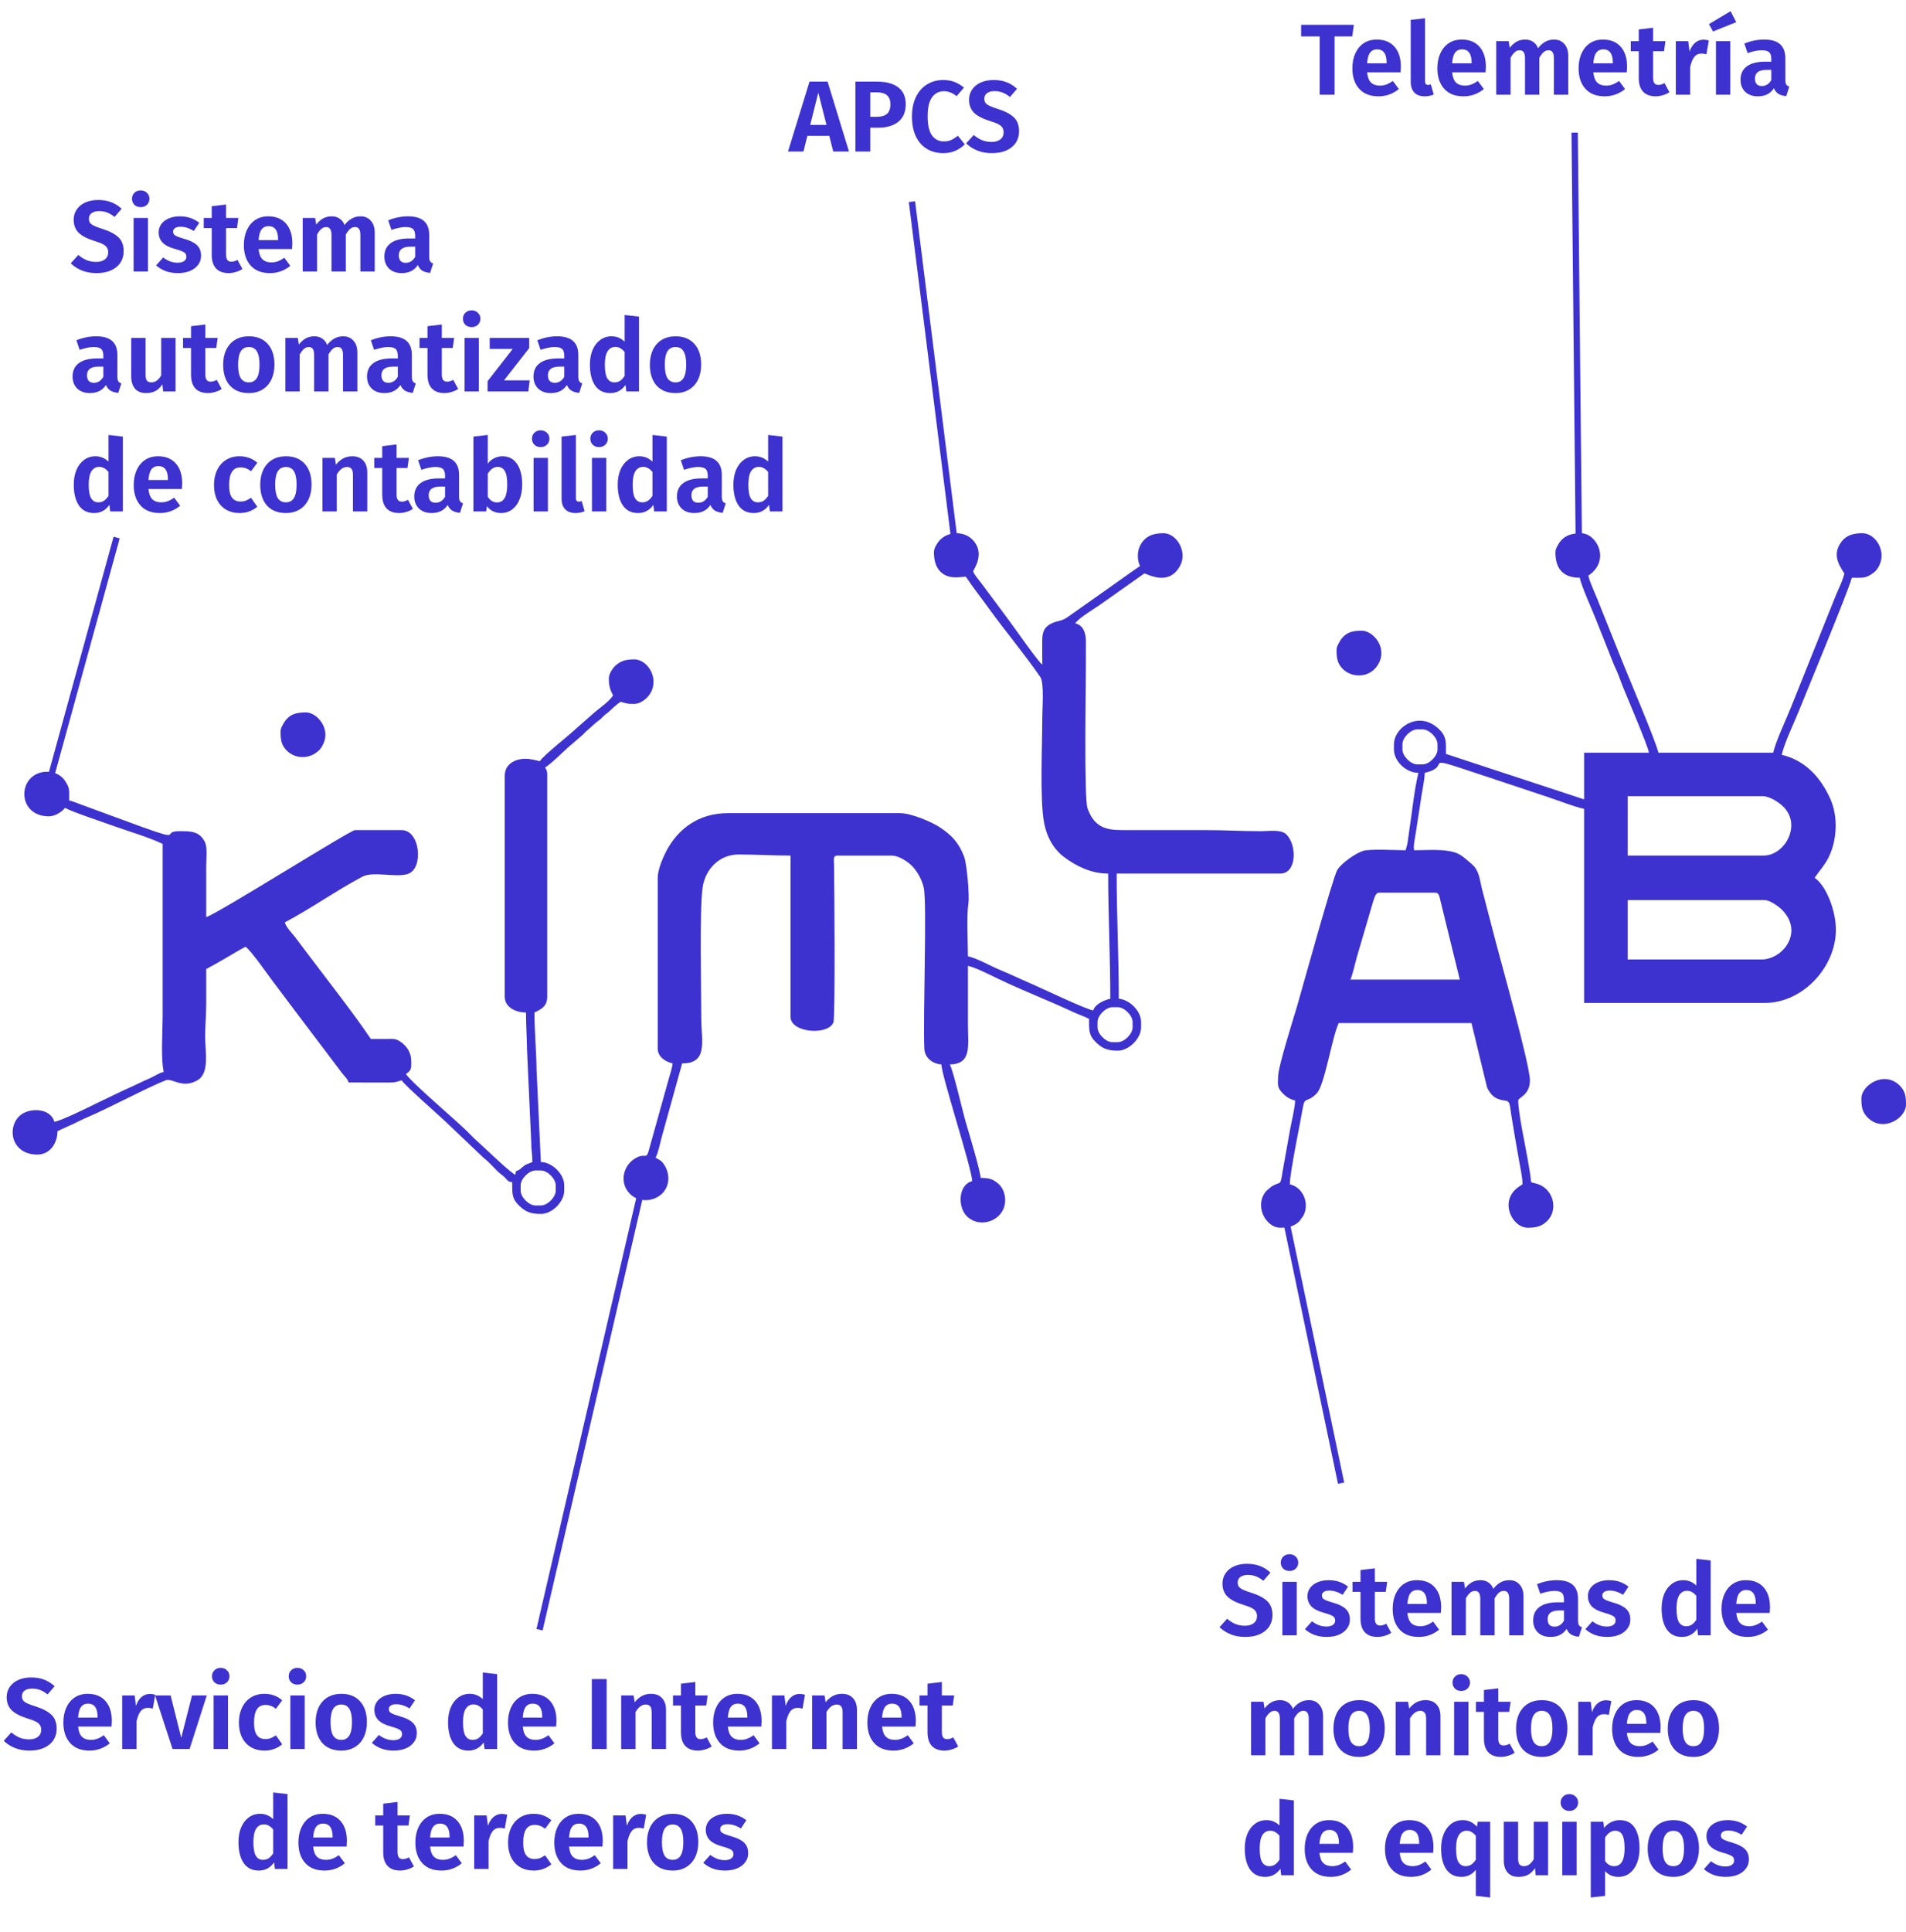 <svg width="302" height="306" viewBox="0 0 302 306" fill="none" xmlns="http://www.w3.org/2000/svg">
<line x1="18.482" y1="85.133" x2="7.482" y2="125.133" stroke="#3D32CF"/>
<line x1="101.469" y1="189.113" x2="85.487" y2="258.113" stroke="#3D32CF"/>
<line x1="144.496" y1="31.938" x2="151.419" y2="87.114" stroke="#3D32CF"/>
<line x1="203.489" y1="191.898" x2="212.489" y2="234.898" stroke="#3D32CF"/>
<line x1="250.166" y1="86.875" x2="249.5" y2="21.005" stroke="#3D32CF"/>
<path fill-rule="evenodd" clip-rule="evenodd" d="M218.508 141.38H227.43C228.072 141.38 228.106 142.217 228.254 142.741L231.301 155.151H213.963C214.298 154.455 214.728 152.498 214.973 151.624L217.568 142.793C217.778 142.241 217.933 141.38 218.508 141.38ZM279.107 151.96H257.897V142.555H279.612C280.463 142.555 281.848 143.592 282.315 144.057C285.893 147.618 282.487 151.96 279.107 151.96ZM279.443 135.502H257.897V126.097H279.275C280.343 126.097 281.634 126.954 282.261 127.484C285.7 130.391 282.867 135.502 279.443 135.502ZM222.211 118.708V117.868C222.211 116.819 223.517 115.517 224.568 115.517H225.41C226.461 115.517 227.766 116.819 227.766 117.868V118.708C227.766 119.756 226.461 121.059 225.41 121.059H224.568C223.517 121.059 222.211 119.756 222.211 118.708ZM246.451 87.471C246.451 89.983 247.577 91.502 250.323 91.502C250.407 92.513 252.592 97.302 252.994 98.409L255.763 105.387C256.314 106.46 256.656 107.554 257.126 108.729C257.685 110.128 261.189 118.313 261.264 119.212H250.996V126.601L229.105 119.405C229.113 117.649 229.181 116.776 228.317 115.808C225.129 112.236 220.865 115.116 220.865 117.868V118.708C220.865 120.578 222.815 122.402 224.736 122.402C224.046 125.361 223.756 128.549 223.292 131.542C223.194 132.176 223.139 132.622 223.066 133.164C222.959 133.956 222.867 134.017 222.716 134.662C221.25 134.662 216.996 134.412 215.927 134.774C214.691 135.191 212.483 136.759 211.883 137.793C211.158 139.041 206.282 156.745 205.527 159.329C205.078 160.864 202.517 168.941 202.517 170.433C202.517 171.429 202.3 172.079 202.961 172.845C203.582 173.565 204.204 174.062 205.21 174.296C205.183 175.505 204.614 177.718 204.415 178.876L203.189 185.715C202.82 188.026 202.967 186.953 201.407 187.967L200.676 188.581C198.628 190.891 200.552 194.448 202.854 194.448C204.058 194.448 204.985 194.281 205.875 193.432L206.508 192.552C207.518 190.675 206.533 188.066 204.369 187.563C204.369 185.69 206.036 177.798 206.473 175.22C206.725 173.734 207.183 174.662 208.627 173.17C209.91 171.845 211.041 164.262 212.112 162.036H233.153L235.609 172.181C235.752 172.597 236.133 173.124 236.395 173.413C236.737 173.789 237.217 174.036 237.804 174.189C238.567 174.388 238.942 174.213 239.173 174.839C239.256 175.063 239.418 176.366 239.477 176.719C239.695 178.016 239.868 179.058 240.078 180.318C240.271 181.479 240.511 182.731 240.704 183.892C240.892 185.023 241.233 186.393 241.233 187.563C241.009 187.712 240.764 187.865 240.53 188.037C237.501 190.262 239.586 194.448 242.074 194.448C243.278 194.448 244.206 194.281 245.096 193.432C246.992 191.621 246.119 188.305 243.632 187.521C242.246 187.084 242.697 187.61 242.457 186.006C242.328 185.146 242.207 184.497 242.074 183.7C241.715 181.539 240.559 176.329 240.559 174.296C240.559 173.813 242.411 173.469 242.411 171.105C242.411 168.64 237.708 151.933 236.988 149.14L234.907 141.141C234.483 139.652 234.471 138.039 233.347 136.988L232.719 136.439C232.034 135.868 231.431 135.313 230.595 135.031C228.767 134.413 226.094 134.662 224.063 134.662C223.907 133.926 224.227 132.607 224.349 131.757L225.291 125.642C225.417 124.883 225.746 123.237 225.746 122.402C230.371 121.328 224.611 119.364 234.058 122.507L245.294 126.244C247.12 126.851 249.125 127.677 250.996 128.112V158.845H279.612C285.68 158.845 290.89 153.145 290.89 147.257C290.89 144.149 289.318 140.227 287.523 139.028C288.26 137.931 289.102 137.057 289.714 135.84C291.075 133.126 291.289 129.354 289.993 126.488C288.522 123.235 286.121 120.434 282.305 119.547C282.764 117.582 284.243 114.546 285.047 112.542C286.07 109.991 292.993 93.308 293.415 91.502C295.138 91.502 295.56 91.621 296.645 90.861C297.065 90.567 297.274 90.38 297.56 89.927C299.128 87.44 297.19 84.448 295.098 84.448C293.758 84.448 292.579 84.712 291.76 85.82C290.437 87.61 291.091 89.123 292.236 90.83C291.95 92.057 291.323 93.191 290.866 94.333L283.748 112.086C282.964 114.042 281.402 117.313 280.958 119.212H262.779C262.352 117.384 258.041 107.228 257.248 105.249C256.301 102.886 255.418 100.685 254.459 98.291C253.963 97.055 253.556 96.038 253.064 94.812C252.621 93.708 251.926 92.266 251.669 91.166C255.259 88.767 253.002 84.448 250.491 84.448C248.86 84.448 247.617 84.893 246.836 86.344C246.634 86.72 246.451 86.997 246.451 87.471Z" fill="#3D32CF"/>
<path fill-rule="evenodd" clip-rule="evenodd" d="M173.901 162.708V161.868C173.901 160.819 175.207 159.517 176.258 159.517H177.099C178.151 159.517 179.456 160.819 179.456 161.868V162.708C179.456 163.756 178.151 165.059 177.099 165.059H176.258C175.207 165.059 173.901 163.756 173.901 162.708ZM147.979 87.471C147.979 88.546 148.204 89.744 148.972 90.51C150.158 91.693 151.575 91.454 153.028 91.334C154.185 93.057 155.39 94.574 156.634 96.301C159.299 99.999 162.28 103.507 164.848 107.251C165.463 108.147 165.148 112.273 165.148 113.502C165.148 118.078 164.731 126.671 165.438 130.342C165.888 132.682 167.004 134.542 168.608 135.744C170.478 137.145 172.854 138.357 175.585 138.357C175.585 145.083 175.921 151.39 175.921 158.173C174.988 158.39 173.494 159.025 173.228 160.021C172.187 159.934 164.941 156.457 163.343 155.776C161.639 155.05 160.122 154.303 158.439 153.615C156.862 152.97 155.027 151.842 153.365 151.456C153.365 149.248 153.131 145.084 153.437 143.129C153.639 141.839 153.196 136.768 152.744 135.617C151.874 133.399 150.776 132.271 148.923 131.032C147.729 130.234 144.437 128.784 142.592 128.784H115.323C110.644 128.784 107.342 131.326 105.499 134.938C105.021 135.876 104.213 137.746 104.213 139.028V166.067C104.213 167.401 105.457 168.159 106.569 168.418C106.507 169.163 106.179 170.108 105.969 170.841L102.853 182.008C102.397 183.741 102.332 182.634 100.946 183.296C98.772 184.335 97.996 187.271 99.82 189.091C101.198 190.465 103.522 190.36 104.877 189.066C106.182 187.82 106.172 185.838 105.199 184.396C104.823 183.837 104.459 183.672 103.876 183.364C104.392 182.292 104.587 180.965 104.946 179.729L108.084 168.418C112.25 168.418 111.114 164.909 111.114 161.196C111.114 156.666 110.821 144.198 111.325 140.582C111.729 137.683 113.959 135.334 117.006 135.334C119.959 135.334 122.312 135.502 125.254 135.502V161.028C125.254 163.606 131.235 164.026 132.048 161.929C132.359 161.127 132.207 140.454 132.15 137.007C132.137 136.26 131.951 135.502 132.661 135.502H141.245C142.468 135.502 143.948 136.551 144.576 137.217C145.332 138.021 146.094 139.32 146.372 140.632C146.901 143.133 146.225 161.131 146.456 166.074C146.525 167.559 147.741 168.468 149.157 168.586C149.197 170.398 153.994 185.078 154.038 187.059C151.785 187.659 151.74 191.18 153.18 192.617C154.878 194.311 157.785 193.733 158.871 191.713C159.598 190.361 159.299 188.362 158.084 187.389C157.309 186.771 156.784 186.555 155.385 186.555C155.27 185.171 153.383 178.97 152.969 177.546C152.501 175.937 151.131 169.89 150.504 168.586C154.023 168.507 153.365 165.663 153.365 162.204C153.365 159.125 153.365 156.046 153.365 152.967C154.675 153.272 156.924 154.432 158.19 155.039C162.127 156.925 166.128 158.454 170.086 160.3C170.93 160.694 171.798 160.964 172.555 161.364C172.555 163.125 172.535 163.902 173.433 164.854C174.518 166.004 175.371 166.403 177.099 166.403C178.877 166.403 180.803 164.481 180.803 162.708V161.868C180.803 160.077 178.939 158.312 177.268 158.173C177.268 151.396 176.931 145.036 176.931 138.357H202.854C205.537 138.357 205.513 133.677 203.748 132.091C202.901 131.33 200.996 131.639 199.824 131.639C196.721 131.639 194.194 131.471 191.071 131.471H177.773C175.096 131.475 173.34 130.907 172.315 128.015C171.749 126.416 172.05 108.927 172.05 105.944C172.05 104.486 172.049 103.029 172.057 101.571C172.064 100.085 171.541 98.996 170.366 98.723C170.948 97.856 173.377 96.427 174.407 95.701L181.308 90.83C181.744 90.83 185.16 92.995 186.982 89.606C188.193 87.355 186.422 84.448 184.338 84.448C182.707 84.448 181.464 84.893 180.683 86.344C180.158 87.32 180.166 88.68 180.634 89.654C179.09 90.686 177.6 91.78 176.088 92.844L169.285 97.645C168.135 98.49 167.613 98.227 166.543 98.771C165.622 99.238 165.167 99.923 165.14 101.234C165.113 102.561 165.148 103.939 165.148 105.273C164.458 104.769 160.532 99.126 159.665 97.979L155.578 92.485C155.33 92.155 154.207 90.818 154.207 90.494C154.207 90.202 156.261 87.641 154.055 85.44C152.584 83.972 149.903 84.165 148.68 85.82C148.345 86.274 147.979 86.868 147.979 87.471Z" fill="#3D32CF"/>
<path fill-rule="evenodd" clip-rule="evenodd" d="M82.499 188.57V187.73C82.499 186.682 83.804 185.379 84.855 185.379H85.697C86.748 185.379 88.053 186.682 88.053 187.73V188.57C88.053 189.619 86.748 190.921 85.697 190.921H84.855C83.804 190.921 82.499 189.619 82.499 188.57ZM96.47 107.456C96.47 108.555 96.623 109.162 97.143 110.143C96.475 111.138 95.251 111.94 94.331 112.711L91.376 115.305C90.148 116.497 86.225 119.516 85.528 120.555C84.493 120.314 83.287 119.951 81.963 120.356C80.841 120.698 79.974 121.491 79.974 122.906V157.837C79.974 159.576 81.768 160.357 83.34 160.357C83.34 162.497 83.475 164.075 83.502 166.241L84.178 181.017C84.173 182.202 84.35 182.761 84.35 184.036C83.657 184.368 83.418 184.292 82.795 184.836L82.338 185.219C81.778 185.587 81.724 185.243 81.657 186.051C81.121 185.908 77.852 182.827 77.235 182.234L75.047 180.218C74.671 179.84 74.42 179.576 74.043 179.204C72.042 177.229 65.308 171.571 64.319 170.097C65.235 169.485 65.161 169.182 65.161 168.082C65.161 166.712 64.467 165.663 63.411 164.957C62.703 164.484 62.378 164.544 61.291 164.553C60.45 164.559 59.606 164.555 58.764 164.555C56.01 160.452 51.613 154.873 48.52 150.76C47.922 149.964 47.387 149.253 46.788 148.457C46.278 147.779 45.352 146.913 45.129 146.082C49.338 143.86 53.208 141.079 57.408 138.851C59.154 137.925 62.845 139.072 64.69 138.391C67.143 137.486 66.577 131.471 63.646 131.471H56.239C55.504 131.471 34.189 144.89 32.673 145.242C32.673 142.555 32.673 139.868 32.673 137.181C32.673 135.992 32.9 134.251 32.464 133.359C31.607 131.61 30.138 131.639 28.465 131.639C25.431 131.639 29.172 133.363 22.552 130.988L12.954 127.465C12.393 127.255 11.464 126.886 10.959 126.769C10.959 125.014 11.061 124.864 10.327 123.705C9.186 121.902 6.351 121.76 4.882 123.226C2.893 125.21 3.746 129.288 7.76 129.288C8.753 129.288 9.902 128.515 10.285 127.944C11.631 128.655 16.29 130.202 18.007 130.821C20.456 131.703 23.444 132.54 25.772 133.654V160.86C25.772 163.345 25.462 167.713 25.94 169.761C25.215 169.929 24.561 170.391 23.865 170.714C23.033 171.098 22.479 171.319 21.675 171.72C20.884 172.116 20.289 172.341 19.485 172.726L15.281 174.745C14.214 175.278 9.445 177.635 8.602 177.654C8 175.406 4.477 175.355 3.031 176.798C1.042 178.783 1.895 182.86 5.909 182.86C7.997 182.86 9.107 180.962 9.107 179.166C9.919 178.737 10.639 178.471 11.522 178.048C12.458 177.6 13.041 177.287 14.037 176.863C17.106 175.556 23.55 172.138 26.279 171.087C27.291 170.697 28.882 172.496 31.302 171.081C33.24 169.948 32.51 166.522 32.505 164.219C32.5 162.39 32.673 160.975 32.673 159.013C32.673 157.166 32.673 155.318 32.673 153.471C33.732 152.912 34.724 152.355 35.8 151.72C36.853 151.098 37.873 150.487 38.901 149.944C39.725 150.494 42.297 154.175 43.062 155.198C44.442 157.044 45.715 158.73 47.101 160.572L54.195 169.953C54.578 170.465 55.067 170.836 55.229 171.441L61.802 171.448C62.868 171.441 62.849 171.29 63.646 171.105C64.297 172.075 69.812 176.844 71.182 178.197L76.607 183.364C77.404 183.971 78.018 184.689 78.751 185.424C79.198 185.872 79.413 185.959 79.845 186.347C80.364 186.811 80.368 187.162 81.152 187.227C81.152 188.987 81.132 189.764 82.031 190.717C83.115 191.866 83.968 192.265 85.697 192.265C87.474 192.265 89.4 190.343 89.4 188.57V187.73C89.4 185.924 87.486 184.076 85.697 184.036L85.017 169.432C84.977 166.226 84.687 163.562 84.687 160.357C85.818 159.815 86.707 159.362 86.707 157.837V122.57C86.707 122.058 86.545 121.893 86.37 121.562C87.785 120.618 89.386 118.831 90.772 117.725L92.302 116.397C92.579 116.152 92.694 115.978 92.985 115.734L94.409 114.468C94.771 114.149 94.886 114.138 95.251 113.797C95.531 113.535 95.642 113.379 95.94 113.141C96.32 112.837 96.39 112.825 96.765 112.453C97.181 112.04 97.87 111.452 98.322 111.15C99.475 111.419 99.165 111.486 100.51 111.486C101.403 111.486 102.391 110.719 102.838 110.114C104.646 107.667 102.693 104.433 100.51 104.433C99.306 104.433 98.378 104.6 97.489 105.449C97.005 105.911 96.47 106.745 96.47 107.456Z" fill="#3D32CF"/>
<path fill-rule="evenodd" clip-rule="evenodd" d="M294.93 173.96C294.93 175.161 295.003 176.08 295.924 176.999C298.326 179.396 302 177.133 302 174.967C302 173.766 301.927 172.847 301.006 171.928C298.576 169.503 294.93 171.857 294.93 173.96Z" fill="#3D32CF"/>
<path fill-rule="evenodd" clip-rule="evenodd" d="M211.775 102.921C211.775 104.122 211.848 105.041 212.769 105.96C214.219 107.407 217.115 107.445 218.4 105.165C219.91 102.486 217.507 99.898 215.815 99.898C214.577 99.898 213.435 99.973 212.477 101.27C212.323 101.478 212.294 101.547 212.161 101.794C211.959 102.17 211.775 102.447 211.775 102.921Z" fill="#3D32CF"/>
<path fill-rule="evenodd" clip-rule="evenodd" d="M44.456 115.853C44.456 117.054 44.529 117.973 45.45 118.892C46.764 120.203 49.02 120.287 50.507 118.867C50.681 118.701 50.628 118.776 50.824 118.511C50.978 118.304 51.007 118.235 51.14 117.987C52.516 115.429 50.219 112.83 48.496 112.83C46.898 112.83 45.719 113.094 44.841 114.726C44.639 115.102 44.456 115.379 44.456 115.853Z" fill="#3D32CF"/>
<path d="M15.544 31.672C16.344 31.672 17.037 31.789 17.624 32.024C18.221 32.248 18.771 32.595 19.272 33.064L18.152 34.36C17.757 34.04 17.363 33.805 16.968 33.656C16.573 33.507 16.152 33.432 15.704 33.432C15.213 33.432 14.819 33.539 14.52 33.752C14.232 33.955 14.088 34.248 14.088 34.632C14.088 34.899 14.147 35.117 14.264 35.288C14.392 35.459 14.611 35.619 14.92 35.768C15.229 35.917 15.693 36.088 16.312 36.28C17.411 36.632 18.232 37.069 18.776 37.592C19.32 38.104 19.592 38.84 19.592 39.8C19.592 40.483 19.421 41.085 19.08 41.608C18.739 42.12 18.243 42.525 17.592 42.824C16.941 43.112 16.179 43.256 15.304 43.256C14.429 43.256 13.651 43.117 12.968 42.84C12.285 42.563 11.699 42.184 11.208 41.704L12.408 40.376C12.835 40.739 13.277 41.016 13.736 41.208C14.195 41.389 14.696 41.48 15.24 41.48C15.816 41.48 16.275 41.347 16.616 41.08C16.968 40.813 17.144 40.44 17.144 39.96C17.144 39.661 17.08 39.416 16.952 39.224C16.835 39.021 16.627 38.84 16.328 38.68C16.029 38.52 15.597 38.355 15.032 38.184C13.827 37.811 12.963 37.363 12.44 36.84C11.928 36.317 11.672 35.635 11.672 34.792C11.672 34.173 11.837 33.629 12.168 33.16C12.499 32.68 12.957 32.312 13.544 32.056C14.131 31.8 14.797 31.672 15.544 31.672ZM23.439 34.52V43H21.167V34.52H23.439ZM22.287 30.152C22.692 30.152 23.023 30.28 23.279 30.536C23.546 30.781 23.679 31.096 23.679 31.48C23.679 31.864 23.546 32.184 23.279 32.44C23.023 32.685 22.692 32.808 22.287 32.808C21.881 32.808 21.551 32.685 21.295 32.44C21.039 32.184 20.911 31.864 20.911 31.48C20.911 31.096 21.039 30.781 21.295 30.536C21.551 30.28 21.881 30.152 22.287 30.152ZM28.498 34.264C29.693 34.264 30.717 34.605 31.57 35.288L30.706 36.584C29.992 36.136 29.288 35.912 28.595 35.912C28.221 35.912 27.933 35.981 27.73 36.12C27.528 36.259 27.427 36.445 27.427 36.68C27.427 36.851 27.469 36.995 27.555 37.112C27.651 37.229 27.821 37.341 28.067 37.448C28.323 37.555 28.701 37.683 29.203 37.832C30.099 38.077 30.765 38.408 31.203 38.824C31.64 39.229 31.858 39.789 31.858 40.504C31.858 41.069 31.693 41.56 31.363 41.976C31.043 42.392 30.605 42.712 30.05 42.936C29.496 43.149 28.877 43.256 28.195 43.256C27.48 43.256 26.829 43.149 26.242 42.936C25.656 42.712 25.154 42.408 24.738 42.024L25.858 40.776C26.573 41.331 27.331 41.608 28.131 41.608C28.557 41.608 28.893 41.528 29.139 41.368C29.395 41.197 29.523 40.968 29.523 40.68C29.523 40.456 29.474 40.28 29.378 40.152C29.282 40.024 29.107 39.907 28.851 39.8C28.595 39.683 28.195 39.549 27.651 39.4C26.797 39.165 26.163 38.835 25.747 38.408C25.341 37.971 25.139 37.432 25.139 36.792C25.139 36.312 25.277 35.88 25.555 35.496C25.832 35.112 26.221 34.813 26.723 34.6C27.235 34.376 27.826 34.264 28.498 34.264ZM38.411 42.6C38.101 42.813 37.749 42.973 37.355 43.08C36.971 43.197 36.587 43.256 36.203 43.256C35.328 43.245 34.667 42.995 34.219 42.504C33.771 42.013 33.547 41.293 33.547 40.344V36.12H32.283V34.52H33.547V32.664L35.819 32.392V34.52H37.771L37.547 36.12H35.819V40.296C35.819 40.701 35.888 40.995 36.027 41.176C36.165 41.357 36.379 41.448 36.667 41.448C36.955 41.448 37.275 41.352 37.627 41.16L38.411 42.6ZM46.319 38.568C46.319 38.675 46.303 38.968 46.271 39.448H40.975C41.05 40.216 41.258 40.76 41.599 41.08C41.941 41.4 42.405 41.56 42.991 41.56C43.354 41.56 43.695 41.501 44.015 41.384C44.335 41.267 44.682 41.08 45.055 40.824L45.999 42.104C45.05 42.872 43.978 43.256 42.783 43.256C41.45 43.256 40.426 42.856 39.711 42.056C38.997 41.256 38.639 40.173 38.639 38.808C38.639 37.944 38.789 37.171 39.087 36.488C39.397 35.795 39.839 35.251 40.415 34.856C41.002 34.461 41.695 34.264 42.495 34.264C43.701 34.264 44.639 34.643 45.311 35.4C45.983 36.157 46.319 37.213 46.319 38.568ZM44.063 37.928C44.063 36.52 43.557 35.816 42.543 35.816C42.074 35.816 41.706 35.992 41.439 36.344C41.183 36.685 41.029 37.245 40.975 38.024H44.063V37.928ZM57.132 34.264C57.804 34.264 58.342 34.493 58.748 34.952C59.164 35.411 59.372 36.035 59.372 36.824V43H57.1V37.208C57.1 36.376 56.822 35.96 56.268 35.96C55.969 35.96 55.708 36.056 55.484 36.248C55.26 36.44 55.03 36.739 54.796 37.144V43H52.524V37.208C52.524 36.376 52.246 35.96 51.692 35.96C51.393 35.96 51.132 36.061 50.908 36.264C50.684 36.456 50.46 36.749 50.236 37.144V43H47.964V34.52H49.932L50.108 35.576C50.428 35.149 50.785 34.824 51.18 34.6C51.585 34.376 52.049 34.264 52.572 34.264C53.052 34.264 53.468 34.387 53.82 34.632C54.172 34.867 54.428 35.203 54.588 35.64C54.94 35.181 55.318 34.84 55.724 34.616C56.14 34.381 56.609 34.264 57.132 34.264ZM68.006 40.648C68.006 40.979 68.054 41.224 68.15 41.384C68.246 41.533 68.406 41.645 68.63 41.72L68.15 43.224C67.649 43.181 67.238 43.064 66.918 42.872C66.609 42.68 66.369 42.381 66.198 41.976C65.644 42.829 64.796 43.256 63.654 43.256C62.812 43.256 62.14 43.016 61.638 42.536C61.148 42.045 60.902 41.411 60.902 40.632C60.902 39.704 61.238 38.995 61.91 38.504C62.582 38.013 63.548 37.768 64.806 37.768H65.782V37.352C65.782 36.829 65.665 36.467 65.43 36.264C65.196 36.061 64.806 35.96 64.262 35.96C63.665 35.96 62.918 36.109 62.022 36.408L61.51 34.888C62.566 34.472 63.612 34.264 64.646 34.264C65.798 34.264 66.646 34.515 67.19 35.016C67.734 35.507 68.006 36.243 68.006 37.224V40.648ZM64.278 41.624C64.918 41.624 65.42 41.309 65.782 40.68V39.064H65.03C63.804 39.064 63.19 39.523 63.19 40.44C63.19 40.813 63.281 41.107 63.462 41.32C63.654 41.523 63.926 41.624 64.278 41.624ZM18.6 59.648C18.6 59.979 18.648 60.224 18.744 60.384C18.84 60.533 19 60.645 19.224 60.72L18.744 62.224C18.243 62.181 17.832 62.064 17.512 61.872C17.203 61.68 16.963 61.381 16.792 60.976C16.237 61.829 15.389 62.256 14.248 62.256C13.405 62.256 12.733 62.016 12.232 61.536C11.741 61.045 11.496 60.411 11.496 59.632C11.496 58.704 11.832 57.995 12.504 57.504C13.176 57.013 14.141 56.768 15.4 56.768H16.376V56.352C16.376 55.829 16.259 55.467 16.024 55.264C15.789 55.061 15.4 54.96 14.856 54.96C14.259 54.96 13.512 55.109 12.616 55.408L12.104 53.888C13.16 53.472 14.205 53.264 15.24 53.264C16.392 53.264 17.24 53.515 17.784 54.016C18.328 54.507 18.6 55.243 18.6 56.224V59.648ZM14.872 60.624C15.512 60.624 16.013 60.309 16.376 59.68V58.064H15.624C14.397 58.064 13.784 58.523 13.784 59.44C13.784 59.813 13.875 60.107 14.056 60.32C14.248 60.523 14.52 60.624 14.872 60.624ZM27.814 62H25.846L25.734 60.864C25.435 61.333 25.073 61.685 24.646 61.92C24.219 62.144 23.723 62.256 23.158 62.256C22.39 62.256 21.803 62.027 21.398 61.568C20.993 61.099 20.79 60.448 20.79 59.616V53.52H23.062V59.328C23.062 59.776 23.137 60.096 23.286 60.288C23.435 60.469 23.67 60.56 23.99 60.56C24.598 60.56 25.115 60.192 25.542 59.456V53.52H27.814V62ZM35.13 61.6C34.82 61.813 34.468 61.973 34.074 62.08C33.69 62.197 33.306 62.256 32.922 62.256C32.047 62.245 31.386 61.995 30.938 61.504C30.489 61.013 30.265 60.293 30.265 59.344V55.12H29.002V53.52H30.265V51.664L32.538 51.392V53.52H34.489L34.266 55.12H32.538V59.296C32.538 59.701 32.607 59.995 32.745 60.176C32.884 60.357 33.097 60.448 33.386 60.448C33.673 60.448 33.993 60.352 34.346 60.16L35.13 61.6ZM39.438 53.264C40.707 53.264 41.699 53.664 42.414 54.464C43.129 55.253 43.486 56.352 43.486 57.76C43.486 58.656 43.321 59.445 42.99 60.128C42.67 60.8 42.201 61.323 41.582 61.696C40.974 62.069 40.254 62.256 39.422 62.256C38.153 62.256 37.155 61.861 36.43 61.072C35.715 60.272 35.358 59.168 35.358 57.76C35.358 56.864 35.518 56.08 35.838 55.408C36.169 54.725 36.638 54.197 37.246 53.824C37.865 53.451 38.595 53.264 39.438 53.264ZM39.438 54.96C38.862 54.96 38.43 55.189 38.142 55.648C37.865 56.096 37.726 56.8 37.726 57.76C37.726 58.72 37.865 59.429 38.142 59.888C38.43 60.336 38.857 60.56 39.422 60.56C39.987 60.56 40.409 60.336 40.686 59.888C40.974 59.429 41.118 58.72 41.118 57.76C41.118 56.8 40.979 56.096 40.702 55.648C40.425 55.189 40.003 54.96 39.438 54.96ZM54.382 53.264C55.054 53.264 55.592 53.493 55.998 53.952C56.414 54.411 56.622 55.035 56.622 55.824V62H54.35V56.208C54.35 55.376 54.072 54.96 53.518 54.96C53.219 54.96 52.958 55.056 52.734 55.248C52.51 55.44 52.28 55.739 52.046 56.144V62H49.774V56.208C49.774 55.376 49.496 54.96 48.942 54.96C48.643 54.96 48.382 55.061 48.158 55.264C47.934 55.456 47.71 55.749 47.486 56.144V62H45.214V53.52H47.182L47.358 54.576C47.678 54.149 48.035 53.824 48.43 53.6C48.835 53.376 49.299 53.264 49.822 53.264C50.302 53.264 50.718 53.387 51.07 53.632C51.422 53.867 51.678 54.203 51.838 54.64C52.19 54.181 52.568 53.84 52.974 53.616C53.39 53.381 53.859 53.264 54.382 53.264ZM65.256 59.648C65.256 59.979 65.304 60.224 65.4 60.384C65.496 60.533 65.656 60.645 65.88 60.72L65.4 62.224C64.899 62.181 64.488 62.064 64.168 61.872C63.859 61.68 63.619 61.381 63.448 60.976C62.894 61.829 62.046 62.256 60.904 62.256C60.062 62.256 59.39 62.016 58.888 61.536C58.398 61.045 58.152 60.411 58.152 59.632C58.152 58.704 58.488 57.995 59.16 57.504C59.832 57.013 60.798 56.768 62.056 56.768H63.032V56.352C63.032 55.829 62.915 55.467 62.68 55.264C62.446 55.061 62.056 54.96 61.512 54.96C60.915 54.96 60.168 55.109 59.272 55.408L58.76 53.888C59.816 53.472 60.862 53.264 61.896 53.264C63.048 53.264 63.896 53.515 64.44 54.016C64.984 54.507 65.256 55.243 65.256 56.224V59.648ZM61.528 60.624C62.168 60.624 62.67 60.309 63.032 59.68V58.064H62.28C61.054 58.064 60.44 58.523 60.44 59.44C60.44 59.813 60.531 60.107 60.712 60.32C60.904 60.523 61.176 60.624 61.528 60.624ZM72.598 61.6C72.289 61.813 71.937 61.973 71.542 62.08C71.158 62.197 70.774 62.256 70.39 62.256C69.516 62.245 68.854 61.995 68.406 61.504C67.958 61.013 67.734 60.293 67.734 59.344V55.12H66.47V53.52H67.734V51.664L70.006 51.392V53.52H71.958L71.734 55.12H70.006V59.296C70.006 59.701 70.076 59.995 70.214 60.176C70.353 60.357 70.566 60.448 70.854 60.448C71.142 60.448 71.462 60.352 71.814 60.16L72.598 61.6ZM75.876 53.52V62H73.604V53.52H75.876ZM74.724 49.152C75.13 49.152 75.46 49.28 75.716 49.536C75.983 49.781 76.116 50.096 76.116 50.48C76.116 50.864 75.983 51.184 75.716 51.44C75.46 51.685 75.13 51.808 74.724 51.808C74.319 51.808 73.988 51.685 73.732 51.44C73.476 51.184 73.348 50.864 73.348 50.48C73.348 50.096 73.476 49.781 73.732 49.536C73.988 49.28 74.319 49.152 74.724 49.152ZM83.848 53.52V55.136L79.864 60.24H83.928L83.704 62H77.256V60.368L81.24 55.264H77.592V53.52H83.848ZM91.631 59.648C91.631 59.979 91.679 60.224 91.775 60.384C91.871 60.533 92.031 60.645 92.255 60.72L91.775 62.224C91.274 62.181 90.863 62.064 90.543 61.872C90.234 61.68 89.994 61.381 89.823 60.976C89.269 61.829 88.421 62.256 87.279 62.256C86.437 62.256 85.765 62.016 85.263 61.536C84.773 61.045 84.527 60.411 84.527 59.632C84.527 58.704 84.863 57.995 85.535 57.504C86.207 57.013 87.173 56.768 88.431 56.768H89.407V56.352C89.407 55.829 89.29 55.467 89.055 55.264C88.821 55.061 88.431 54.96 87.887 54.96C87.29 54.96 86.543 55.109 85.647 55.408L85.135 53.888C86.191 53.472 87.237 53.264 88.271 53.264C89.423 53.264 90.271 53.515 90.815 54.016C91.359 54.507 91.631 55.243 91.631 56.224V59.648ZM87.903 60.624C88.543 60.624 89.045 60.309 89.407 59.68V58.064H88.655C87.429 58.064 86.815 58.523 86.815 59.44C86.815 59.813 86.906 60.107 87.087 60.32C87.279 60.523 87.551 60.624 87.903 60.624ZM101.245 50.144V62H99.245L99.117 60.96C98.52 61.824 97.709 62.256 96.685 62.256C95.64 62.256 94.84 61.856 94.285 61.056C93.741 60.245 93.469 59.147 93.469 57.76C93.469 56.885 93.608 56.112 93.885 55.44C94.173 54.757 94.579 54.224 95.101 53.84C95.624 53.456 96.227 53.264 96.909 53.264C97.699 53.264 98.387 53.547 98.973 54.112V49.888L101.245 50.144ZM97.357 60.56C97.688 60.56 97.981 60.48 98.237 60.32C98.493 60.149 98.739 59.888 98.973 59.536V55.744C98.749 55.477 98.52 55.28 98.285 55.152C98.061 55.013 97.8 54.944 97.501 54.944C96.979 54.944 96.568 55.173 96.269 55.632C95.981 56.091 95.837 56.8 95.837 57.76C95.837 58.773 95.965 59.493 96.221 59.92C96.488 60.347 96.867 60.56 97.357 60.56ZM107.047 53.264C108.317 53.264 109.309 53.664 110.023 54.464C110.738 55.253 111.095 56.352 111.095 57.76C111.095 58.656 110.93 59.445 110.599 60.128C110.279 60.8 109.81 61.323 109.191 61.696C108.583 62.069 107.863 62.256 107.031 62.256C105.762 62.256 104.765 61.861 104.039 61.072C103.325 60.272 102.967 59.168 102.967 57.76C102.967 56.864 103.127 56.08 103.447 55.408C103.778 54.725 104.247 54.197 104.855 53.824C105.474 53.451 106.205 53.264 107.047 53.264ZM107.047 54.96C106.471 54.96 106.039 55.189 105.751 55.648C105.474 56.096 105.335 56.8 105.335 57.76C105.335 58.72 105.474 59.429 105.751 59.888C106.039 60.336 106.466 60.56 107.031 60.56C107.597 60.56 108.018 60.336 108.295 59.888C108.583 59.429 108.727 58.72 108.727 57.76C108.727 56.8 108.589 56.096 108.311 55.648C108.034 55.189 107.613 54.96 107.047 54.96ZM19.464 69.144V81H17.464L17.336 79.96C16.739 80.824 15.928 81.256 14.904 81.256C13.859 81.256 13.059 80.856 12.504 80.056C11.96 79.245 11.688 78.147 11.688 76.76C11.688 75.885 11.827 75.112 12.104 74.44C12.392 73.757 12.797 73.224 13.32 72.84C13.843 72.456 14.445 72.264 15.128 72.264C15.917 72.264 16.605 72.547 17.192 73.112V68.888L19.464 69.144ZM15.576 79.56C15.907 79.56 16.2 79.48 16.456 79.32C16.712 79.149 16.957 78.888 17.192 78.536V74.744C16.968 74.477 16.739 74.28 16.504 74.152C16.28 74.013 16.019 73.944 15.72 73.944C15.197 73.944 14.787 74.173 14.488 74.632C14.2 75.091 14.056 75.8 14.056 76.76C14.056 77.773 14.184 78.493 14.44 78.92C14.707 79.347 15.085 79.56 15.576 79.56ZM28.866 76.568C28.866 76.675 28.85 76.968 28.818 77.448H23.522C23.597 78.216 23.805 78.76 24.146 79.08C24.488 79.4 24.951 79.56 25.538 79.56C25.901 79.56 26.242 79.501 26.562 79.384C26.882 79.267 27.229 79.08 27.602 78.824L28.546 80.104C27.597 80.872 26.525 81.256 25.33 81.256C23.997 81.256 22.973 80.856 22.258 80.056C21.544 79.256 21.186 78.173 21.186 76.808C21.186 75.944 21.335 75.171 21.634 74.488C21.944 73.795 22.386 73.251 22.962 72.856C23.549 72.461 24.242 72.264 25.042 72.264C26.247 72.264 27.186 72.643 27.858 73.4C28.53 74.157 28.866 75.213 28.866 76.568ZM26.61 75.928C26.61 74.52 26.104 73.816 25.09 73.816C24.621 73.816 24.253 73.992 23.986 74.344C23.73 74.685 23.576 75.245 23.522 76.024H26.61V75.928ZM37.953 72.264C38.518 72.264 39.025 72.349 39.473 72.52C39.931 72.68 40.364 72.936 40.769 73.288L39.777 74.632C39.499 74.419 39.227 74.264 38.961 74.168C38.705 74.072 38.422 74.024 38.113 74.024C36.907 74.024 36.305 74.952 36.305 76.808C36.305 77.747 36.459 78.419 36.769 78.824C37.078 79.229 37.521 79.432 38.097 79.432C38.395 79.432 38.667 79.389 38.913 79.304C39.158 79.208 39.446 79.053 39.777 78.84L40.769 80.264C39.958 80.925 39.03 81.256 37.985 81.256C37.153 81.256 36.428 81.075 35.809 80.712C35.201 80.349 34.731 79.837 34.401 79.176C34.07 78.504 33.905 77.72 33.905 76.824C33.905 75.928 34.07 75.139 34.401 74.456C34.731 73.763 35.201 73.224 35.809 72.84C36.428 72.456 37.142 72.264 37.953 72.264ZM45.313 72.264C46.582 72.264 47.574 72.664 48.289 73.464C49.004 74.253 49.361 75.352 49.361 76.76C49.361 77.656 49.196 78.445 48.865 79.128C48.545 79.8 48.076 80.323 47.457 80.696C46.849 81.069 46.129 81.256 45.297 81.256C44.028 81.256 43.03 80.861 42.305 80.072C41.59 79.272 41.233 78.168 41.233 76.76C41.233 75.864 41.393 75.08 41.713 74.408C42.044 73.725 42.513 73.197 43.121 72.824C43.74 72.451 44.47 72.264 45.313 72.264ZM45.313 73.96C44.737 73.96 44.305 74.189 44.017 74.648C43.74 75.096 43.601 75.8 43.601 76.76C43.601 77.72 43.74 78.429 44.017 78.888C44.305 79.336 44.732 79.56 45.297 79.56C45.862 79.56 46.284 79.336 46.561 78.888C46.849 78.429 46.993 77.72 46.993 76.76C46.993 75.8 46.854 75.096 46.577 74.648C46.3 74.189 45.878 73.96 45.313 73.96ZM55.825 72.264C56.571 72.264 57.153 72.493 57.569 72.952C57.985 73.4 58.193 74.024 58.193 74.824V81H55.921V75.208C55.921 74.749 55.841 74.429 55.681 74.248C55.531 74.056 55.302 73.96 54.993 73.96C54.673 73.96 54.379 74.061 54.113 74.264C53.857 74.456 53.606 74.749 53.361 75.144V81H51.089V72.52H53.057L53.233 73.592C53.585 73.155 53.969 72.824 54.385 72.6C54.811 72.376 55.291 72.264 55.825 72.264ZM65.426 80.6C65.117 80.813 64.765 80.973 64.37 81.08C63.986 81.197 63.602 81.256 63.218 81.256C62.344 81.245 61.682 80.995 61.234 80.504C60.786 80.013 60.562 79.293 60.562 78.344V74.12H59.298V72.52H60.562V70.664L62.834 70.392V72.52H64.786L64.562 74.12H62.834V78.296C62.834 78.701 62.904 78.995 63.042 79.176C63.181 79.357 63.394 79.448 63.682 79.448C63.97 79.448 64.29 79.352 64.642 79.16L65.426 80.6ZM72.741 78.648C72.741 78.979 72.789 79.224 72.885 79.384C72.981 79.533 73.141 79.645 73.365 79.72L72.885 81.224C72.383 81.181 71.973 81.064 71.653 80.872C71.343 80.68 71.103 80.381 70.933 79.976C70.378 80.829 69.53 81.256 68.389 81.256C67.546 81.256 66.874 81.016 66.373 80.536C65.882 80.045 65.637 79.411 65.637 78.632C65.637 77.704 65.973 76.995 66.645 76.504C67.317 76.013 68.282 75.768 69.541 75.768H70.517V75.352C70.517 74.829 70.399 74.467 70.165 74.264C69.93 74.061 69.541 73.96 68.997 73.96C68.399 73.96 67.653 74.109 66.757 74.408L66.245 72.888C67.301 72.472 68.346 72.264 69.381 72.264C70.533 72.264 71.381 72.515 71.925 73.016C72.469 73.507 72.741 74.243 72.741 75.224V78.648ZM69.013 79.624C69.653 79.624 70.154 79.309 70.517 78.68V77.064H69.765C68.538 77.064 67.925 77.523 67.925 78.44C67.925 78.813 68.015 79.107 68.197 79.32C68.389 79.523 68.661 79.624 69.013 79.624ZM79.603 72.264C80.595 72.264 81.363 72.659 81.907 73.448C82.461 74.237 82.739 75.341 82.739 76.76C82.739 77.635 82.6 78.413 82.323 79.096C82.056 79.768 81.667 80.296 81.155 80.68C80.653 81.064 80.061 81.256 79.379 81.256C78.451 81.256 77.709 80.893 77.155 80.168L77.027 81H75.011V69.144L77.283 68.888V73.432C77.549 73.069 77.885 72.787 78.291 72.584C78.696 72.371 79.133 72.264 79.603 72.264ZM78.739 79.576C79.827 79.576 80.371 78.637 80.371 76.76C80.371 75.725 80.237 75 79.971 74.584C79.715 74.157 79.341 73.944 78.851 73.944C78.243 73.944 77.72 74.307 77.283 75.032V78.664C77.656 79.272 78.141 79.576 78.739 79.576ZM86.814 72.52V81H84.542V72.52H86.814ZM85.662 68.152C86.067 68.152 86.398 68.28 86.654 68.536C86.921 68.781 87.054 69.096 87.054 69.48C87.054 69.864 86.921 70.184 86.654 70.44C86.398 70.685 86.067 70.808 85.662 70.808C85.257 70.808 84.926 70.685 84.67 70.44C84.414 70.184 84.286 69.864 84.286 69.48C84.286 69.096 84.414 68.781 84.67 68.536C84.926 68.28 85.257 68.152 85.662 68.152ZM91.169 81.256C90.476 81.256 89.938 81.059 89.553 80.664C89.169 80.259 88.978 79.688 88.978 78.952V69.144L91.249 68.888V78.888C91.249 79.261 91.404 79.448 91.713 79.448C91.884 79.448 92.034 79.416 92.162 79.352L92.626 80.968C92.188 81.16 91.703 81.256 91.169 81.256ZM96.064 72.52V81H93.792V72.52H96.064ZM94.912 68.152C95.317 68.152 95.648 68.28 95.904 68.536C96.171 68.781 96.304 69.096 96.304 69.48C96.304 69.864 96.171 70.184 95.904 70.44C95.648 70.685 95.317 70.808 94.912 70.808C94.507 70.808 94.176 70.685 93.92 70.44C93.664 70.184 93.536 69.864 93.536 69.48C93.536 69.096 93.664 68.781 93.92 68.536C94.176 68.28 94.507 68.152 94.912 68.152ZM105.652 69.144V81H103.652L103.524 79.96C102.926 80.824 102.116 81.256 101.092 81.256C100.046 81.256 99.246 80.856 98.692 80.056C98.147 79.245 97.876 78.147 97.876 76.76C97.876 75.885 98.014 75.112 98.291 74.44C98.579 73.757 98.985 73.224 99.507 72.84C100.03 72.456 100.633 72.264 101.316 72.264C102.105 72.264 102.793 72.547 103.38 73.112V68.888L105.652 69.144ZM101.764 79.56C102.094 79.56 102.388 79.48 102.644 79.32C102.9 79.149 103.145 78.888 103.38 78.536V74.744C103.156 74.477 102.926 74.28 102.692 74.152C102.468 74.013 102.206 73.944 101.908 73.944C101.385 73.944 100.974 74.173 100.676 74.632C100.388 75.091 100.244 75.8 100.244 76.76C100.244 77.773 100.372 78.493 100.628 78.92C100.894 79.347 101.273 79.56 101.764 79.56ZM114.366 78.648C114.366 78.979 114.414 79.224 114.51 79.384C114.606 79.533 114.766 79.645 114.99 79.72L114.51 81.224C114.008 81.181 113.598 81.064 113.278 80.872C112.968 80.68 112.728 80.381 112.558 79.976C112.003 80.829 111.155 81.256 110.014 81.256C109.171 81.256 108.499 81.016 107.998 80.536C107.507 80.045 107.262 79.411 107.262 78.632C107.262 77.704 107.598 76.995 108.27 76.504C108.942 76.013 109.907 75.768 111.166 75.768H112.142V75.352C112.142 74.829 112.024 74.467 111.79 74.264C111.555 74.061 111.166 73.96 110.622 73.96C110.024 73.96 109.278 74.109 108.382 74.408L107.87 72.888C108.926 72.472 109.971 72.264 111.006 72.264C112.158 72.264 113.006 72.515 113.55 73.016C114.094 73.507 114.366 74.243 114.366 75.224V78.648ZM110.638 79.624C111.278 79.624 111.779 79.309 112.142 78.68V77.064H111.39C110.163 77.064 109.55 77.523 109.55 78.44C109.55 78.813 109.64 79.107 109.822 79.32C110.014 79.523 110.286 79.624 110.638 79.624ZM123.98 69.144V81H121.98L121.852 79.96C121.254 80.824 120.444 81.256 119.42 81.256C118.374 81.256 117.574 80.856 117.02 80.056C116.476 79.245 116.204 78.147 116.204 76.76C116.204 75.885 116.342 75.112 116.62 74.44C116.908 73.757 117.313 73.224 117.836 72.84C118.358 72.456 118.961 72.264 119.644 72.264C120.433 72.264 121.121 72.547 121.708 73.112V68.888L123.98 69.144ZM120.092 79.56C120.422 79.56 120.716 79.48 120.972 79.32C121.228 79.149 121.473 78.888 121.708 78.536V74.744C121.484 74.477 121.254 74.28 121.02 74.152C120.796 74.013 120.534 73.944 120.236 73.944C119.713 73.944 119.302 74.173 119.004 74.632C118.716 75.091 118.572 75.8 118.572 76.76C118.572 77.773 118.7 78.493 118.956 78.92C119.222 79.347 119.601 79.56 120.092 79.56Z" fill="#3D32CF"/>
<path d="M4.927 265.672C5.727 265.672 6.42 265.789 7.007 266.024C7.604 266.248 8.153 266.595 8.655 267.064L7.535 268.36C7.14 268.04 6.745 267.805 6.351 267.656C5.956 267.507 5.535 267.432 5.087 267.432C4.596 267.432 4.201 267.539 3.903 267.752C3.615 267.955 3.471 268.248 3.471 268.632C3.471 268.899 3.529 269.117 3.647 269.288C3.775 269.459 3.993 269.619 4.303 269.768C4.612 269.917 5.076 270.088 5.695 270.28C6.793 270.632 7.615 271.069 8.159 271.592C8.703 272.104 8.975 272.84 8.975 273.8C8.975 274.483 8.804 275.085 8.463 275.608C8.121 276.12 7.625 276.525 6.975 276.824C6.324 277.112 5.561 277.256 4.687 277.256C3.812 277.256 3.033 277.117 2.351 276.84C1.668 276.563 1.081 276.184 0.591 275.704L1.791 274.376C2.217 274.739 2.66 275.016 3.119 275.208C3.577 275.389 4.079 275.48 4.623 275.48C5.199 275.48 5.657 275.347 5.999 275.08C6.351 274.813 6.527 274.44 6.527 273.96C6.527 273.661 6.463 273.416 6.335 273.224C6.217 273.021 6.009 272.84 5.711 272.68C5.412 272.52 4.98 272.355 4.415 272.184C3.209 271.811 2.345 271.363 1.823 270.84C1.311 270.317 1.055 269.635 1.055 268.792C1.055 268.173 1.22 267.629 1.551 267.16C1.881 266.68 2.34 266.312 2.927 266.056C3.513 265.8 4.18 265.672 4.927 265.672ZM17.718 272.568C17.718 272.675 17.702 272.968 17.67 273.448H12.374C12.448 274.216 12.656 274.76 12.998 275.08C13.339 275.4 13.803 275.56 14.39 275.56C14.752 275.56 15.094 275.501 15.414 275.384C15.734 275.267 16.08 275.08 16.454 274.824L17.398 276.104C16.448 276.872 15.376 277.256 14.182 277.256C12.848 277.256 11.824 276.856 11.11 276.056C10.395 275.256 10.038 274.173 10.038 272.808C10.038 271.944 10.187 271.171 10.486 270.488C10.795 269.795 11.238 269.251 11.814 268.856C12.4 268.461 13.094 268.264 13.894 268.264C15.099 268.264 16.038 268.643 16.71 269.4C17.382 270.157 17.718 271.213 17.718 272.568ZM15.462 271.928C15.462 270.52 14.955 269.816 13.942 269.816C13.472 269.816 13.104 269.992 12.838 270.344C12.582 270.685 12.427 271.245 12.374 272.024H15.462V271.928ZM23.746 268.28C24.002 268.28 24.285 268.323 24.594 268.408L24.21 270.6C23.912 270.525 23.661 270.488 23.458 270.488C22.957 270.488 22.567 270.664 22.29 271.016C22.013 271.368 21.794 271.901 21.634 272.616V277H19.362V268.52H21.33L21.538 270.168C21.741 269.571 22.034 269.107 22.418 268.776C22.813 268.445 23.256 268.28 23.746 268.28ZM32.762 268.52L30.042 277H27.338L24.57 268.52H27.034L28.714 275.224L30.426 268.52H32.762ZM36.119 268.52V277H33.847V268.52H36.119ZM34.967 264.152C35.372 264.152 35.703 264.28 35.959 264.536C36.225 264.781 36.359 265.096 36.359 265.48C36.359 265.864 36.225 266.184 35.959 266.44C35.703 266.685 35.372 266.808 34.967 266.808C34.561 266.808 34.231 266.685 33.975 266.44C33.719 266.184 33.591 265.864 33.591 265.48C33.591 265.096 33.719 264.781 33.975 264.536C34.231 264.28 34.561 264.152 34.967 264.152ZM41.898 268.264C42.464 268.264 42.97 268.349 43.418 268.52C43.877 268.68 44.309 268.936 44.714 269.288L43.722 270.632C43.445 270.419 43.173 270.264 42.906 270.168C42.65 270.072 42.367 270.024 42.058 270.024C40.853 270.024 40.25 270.952 40.25 272.808C40.25 273.747 40.405 274.419 40.714 274.824C41.023 275.229 41.466 275.432 42.042 275.432C42.341 275.432 42.613 275.389 42.858 275.304C43.103 275.208 43.392 275.053 43.722 274.84L44.714 276.264C43.904 276.925 42.975 277.256 41.93 277.256C41.098 277.256 40.373 277.075 39.754 276.712C39.146 276.349 38.677 275.837 38.346 275.176C38.016 274.504 37.85 273.72 37.85 272.824C37.85 271.928 38.016 271.139 38.346 270.456C38.677 269.763 39.146 269.224 39.754 268.84C40.373 268.456 41.087 268.264 41.898 268.264ZM48.275 268.52V277H46.003V268.52H48.275ZM47.123 264.152C47.528 264.152 47.859 264.28 48.115 264.536C48.382 264.781 48.515 265.096 48.515 265.48C48.515 265.864 48.382 266.184 48.115 266.44C47.859 266.685 47.528 266.808 47.123 266.808C46.718 266.808 46.387 266.685 46.131 266.44C45.875 266.184 45.747 265.864 45.747 265.48C45.747 265.096 45.875 264.781 46.131 264.536C46.387 264.28 46.718 264.152 47.123 264.152ZM54.086 268.264C55.356 268.264 56.348 268.664 57.062 269.464C57.777 270.253 58.134 271.352 58.134 272.76C58.134 273.656 57.969 274.445 57.638 275.128C57.318 275.8 56.849 276.323 56.23 276.696C55.622 277.069 54.902 277.256 54.07 277.256C52.801 277.256 51.804 276.861 51.078 276.072C50.364 275.272 50.006 274.168 50.006 272.76C50.006 271.864 50.166 271.08 50.486 270.408C50.817 269.725 51.286 269.197 51.894 268.824C52.513 268.451 53.244 268.264 54.086 268.264ZM54.086 269.96C53.51 269.96 53.078 270.189 52.79 270.648C52.513 271.096 52.374 271.8 52.374 272.76C52.374 273.72 52.513 274.429 52.79 274.888C53.078 275.336 53.505 275.56 54.07 275.56C54.636 275.56 55.057 275.336 55.334 274.888C55.622 274.429 55.766 273.72 55.766 272.76C55.766 271.8 55.628 271.096 55.35 270.648C55.073 270.189 54.652 269.96 54.086 269.96ZM62.678 268.264C63.873 268.264 64.897 268.605 65.75 269.288L64.886 270.584C64.171 270.136 63.468 269.912 62.774 269.912C62.401 269.912 62.113 269.981 61.91 270.12C61.708 270.259 61.606 270.445 61.606 270.68C61.606 270.851 61.649 270.995 61.734 271.112C61.83 271.229 62.001 271.341 62.246 271.448C62.502 271.555 62.881 271.683 63.382 271.832C64.278 272.077 64.945 272.408 65.382 272.824C65.82 273.229 66.038 273.789 66.038 274.504C66.038 275.069 65.873 275.56 65.542 275.976C65.222 276.392 64.785 276.712 64.23 276.936C63.675 277.149 63.057 277.256 62.374 277.256C61.66 277.256 61.009 277.149 60.422 276.936C59.836 276.712 59.334 276.408 58.918 276.024L60.038 274.776C60.753 275.331 61.51 275.608 62.31 275.608C62.737 275.608 63.073 275.528 63.318 275.368C63.574 275.197 63.702 274.968 63.702 274.68C63.702 274.456 63.654 274.28 63.558 274.152C63.462 274.024 63.286 273.907 63.03 273.8C62.774 273.683 62.374 273.549 61.83 273.4C60.977 273.165 60.342 272.835 59.926 272.408C59.521 271.971 59.318 271.432 59.318 270.792C59.318 270.312 59.457 269.88 59.734 269.496C60.011 269.112 60.401 268.813 60.902 268.6C61.414 268.376 62.006 268.264 62.678 268.264ZM78.769 265.144V277H76.769L76.641 275.96C76.043 276.824 75.233 277.256 74.209 277.256C73.163 277.256 72.363 276.856 71.809 276.056C71.265 275.245 70.993 274.147 70.993 272.76C70.993 271.885 71.131 271.112 71.409 270.44C71.697 269.757 72.102 269.224 72.625 268.84C73.147 268.456 73.75 268.264 74.433 268.264C75.222 268.264 75.91 268.547 76.497 269.112V264.888L78.769 265.144ZM74.881 275.56C75.211 275.56 75.505 275.48 75.761 275.32C76.017 275.149 76.262 274.888 76.497 274.536V270.744C76.273 270.477 76.043 270.28 75.809 270.152C75.585 270.013 75.323 269.944 75.025 269.944C74.502 269.944 74.091 270.173 73.793 270.632C73.505 271.091 73.361 271.8 73.361 272.76C73.361 273.773 73.489 274.493 73.745 274.92C74.011 275.347 74.39 275.56 74.881 275.56ZM88.171 272.568C88.171 272.675 88.155 272.968 88.123 273.448H82.827C82.901 274.216 83.109 274.76 83.451 275.08C83.792 275.4 84.256 275.56 84.843 275.56C85.206 275.56 85.547 275.501 85.867 275.384C86.187 275.267 86.534 275.08 86.907 274.824L87.851 276.104C86.901 276.872 85.829 277.256 84.635 277.256C83.302 277.256 82.278 276.856 81.563 276.056C80.848 275.256 80.491 274.173 80.491 272.808C80.491 271.944 80.64 271.171 80.939 270.488C81.248 269.795 81.691 269.251 82.267 268.856C82.853 268.461 83.547 268.264 84.347 268.264C85.552 268.264 86.491 268.643 87.163 269.4C87.835 270.157 88.171 271.213 88.171 272.568ZM85.915 271.928C85.915 270.52 85.408 269.816 84.395 269.816C83.925 269.816 83.558 269.992 83.291 270.344C83.035 270.685 82.88 271.245 82.827 272.024H85.915V271.928ZM96.122 265.928V277H93.77V265.928H96.122ZM103.161 268.264C103.907 268.264 104.489 268.493 104.905 268.952C105.321 269.4 105.529 270.024 105.529 270.824V277H103.257V271.208C103.257 270.749 103.177 270.429 103.017 270.248C102.867 270.056 102.638 269.96 102.329 269.96C102.009 269.96 101.715 270.061 101.449 270.264C101.193 270.456 100.942 270.749 100.697 271.144V277H98.425V268.52H100.393L100.569 269.592C100.921 269.155 101.305 268.824 101.721 268.6C102.147 268.376 102.627 268.264 103.161 268.264ZM112.762 276.6C112.453 276.813 112.101 276.973 111.706 277.08C111.322 277.197 110.938 277.256 110.554 277.256C109.68 277.245 109.018 276.995 108.57 276.504C108.122 276.013 107.898 275.293 107.898 274.344V270.12H106.634V268.52H107.898V266.664L110.17 266.392V268.52H112.122L111.898 270.12H110.17V274.296C110.17 274.701 110.24 274.995 110.378 275.176C110.517 275.357 110.73 275.448 111.018 275.448C111.306 275.448 111.626 275.352 111.978 275.16L112.762 276.6ZM120.671 272.568C120.671 272.675 120.655 272.968 120.623 273.448H115.327C115.401 274.216 115.609 274.76 115.951 275.08C116.292 275.4 116.756 275.56 117.343 275.56C117.705 275.56 118.047 275.501 118.367 275.384C118.687 275.267 119.033 275.08 119.407 274.824L120.351 276.104C119.401 276.872 118.329 277.256 117.135 277.256C115.801 277.256 114.777 276.856 114.063 276.056C113.348 275.256 112.991 274.173 112.991 272.808C112.991 271.944 113.14 271.171 113.439 270.488C113.748 269.795 114.191 269.251 114.767 268.856C115.353 268.461 116.047 268.264 116.847 268.264C118.052 268.264 118.991 268.643 119.663 269.4C120.335 270.157 120.671 271.213 120.671 272.568ZM118.415 271.928C118.415 270.52 117.908 269.816 116.895 269.816C116.425 269.816 116.057 269.992 115.791 270.344C115.535 270.685 115.38 271.245 115.327 272.024H118.415V271.928ZM126.699 268.28C126.955 268.28 127.238 268.323 127.547 268.408L127.163 270.6C126.865 270.525 126.614 270.488 126.411 270.488C125.91 270.488 125.521 270.664 125.243 271.016C124.966 271.368 124.747 271.901 124.587 272.616V277H122.315V268.52H124.283L124.491 270.168C124.694 269.571 124.987 269.107 125.371 268.776C125.766 268.445 126.209 268.28 126.699 268.28ZM133.411 268.264C134.157 268.264 134.739 268.493 135.155 268.952C135.571 269.4 135.779 270.024 135.779 270.824V277H133.507V271.208C133.507 270.749 133.427 270.429 133.267 270.248C133.117 270.056 132.888 269.96 132.579 269.96C132.259 269.96 131.965 270.061 131.699 270.264C131.443 270.456 131.192 270.749 130.947 271.144V277H128.675V268.52H130.643L130.819 269.592C131.171 269.155 131.555 268.824 131.971 268.6C132.397 268.376 132.877 268.264 133.411 268.264ZM145.108 272.568C145.108 272.675 145.092 272.968 145.06 273.448H139.764C139.839 274.216 140.047 274.76 140.388 275.08C140.73 275.4 141.194 275.56 141.78 275.56C142.143 275.56 142.484 275.501 142.804 275.384C143.124 275.267 143.471 275.08 143.844 274.824L144.788 276.104C143.839 276.872 142.767 277.256 141.572 277.256C140.239 277.256 139.215 276.856 138.5 276.056C137.786 275.256 137.428 274.173 137.428 272.808C137.428 271.944 137.578 271.171 137.876 270.488C138.186 269.795 138.628 269.251 139.204 268.856C139.791 268.461 140.484 268.264 141.284 268.264C142.49 268.264 143.428 268.643 144.1 269.4C144.772 270.157 145.108 271.213 145.108 272.568ZM142.852 271.928C142.852 270.52 142.346 269.816 141.332 269.816C140.863 269.816 140.495 269.992 140.228 270.344C139.972 270.685 139.818 271.245 139.764 272.024H142.852V271.928ZM151.825 276.6C151.515 276.813 151.163 276.973 150.769 277.08C150.385 277.197 150.001 277.256 149.617 277.256C148.742 277.245 148.081 276.995 147.633 276.504C147.185 276.013 146.961 275.293 146.961 274.344V270.12H145.697V268.52H146.961V266.664L149.233 266.392V268.52H151.185L150.961 270.12H149.233V274.296C149.233 274.701 149.302 274.995 149.441 275.176C149.579 275.357 149.793 275.448 150.081 275.448C150.369 275.448 150.689 275.352 151.041 275.16L151.825 276.6ZM45.558 284.144V296H43.558L43.43 294.96C42.832 295.824 42.022 296.256 40.998 296.256C39.952 296.256 39.152 295.856 38.598 295.056C38.054 294.245 37.782 293.147 37.782 291.76C37.782 290.885 37.92 290.112 38.198 289.44C38.486 288.757 38.891 288.224 39.414 287.84C39.936 287.456 40.539 287.264 41.222 287.264C42.011 287.264 42.699 287.547 43.286 288.112V283.888L45.558 284.144ZM41.67 294.56C42 294.56 42.294 294.48 42.55 294.32C42.806 294.149 43.051 293.888 43.286 293.536V289.744C43.062 289.477 42.832 289.28 42.598 289.152C42.374 289.013 42.112 288.944 41.814 288.944C41.291 288.944 40.88 289.173 40.582 289.632C40.294 290.091 40.15 290.8 40.15 291.76C40.15 292.773 40.278 293.493 40.534 293.92C40.8 294.347 41.179 294.56 41.67 294.56ZM54.96 291.568C54.96 291.675 54.944 291.968 54.912 292.448H49.616C49.691 293.216 49.898 293.76 50.24 294.08C50.581 294.4 51.045 294.56 51.632 294.56C51.995 294.56 52.336 294.501 52.656 294.384C52.976 294.267 53.322 294.08 53.696 293.824L54.64 295.104C53.691 295.872 52.618 296.256 51.424 296.256C50.09 296.256 49.066 295.856 48.352 295.056C47.637 294.256 47.28 293.173 47.28 291.808C47.28 290.944 47.429 290.171 47.728 289.488C48.037 288.795 48.48 288.251 49.056 287.856C49.642 287.461 50.336 287.264 51.136 287.264C52.341 287.264 53.28 287.643 53.952 288.4C54.624 289.157 54.96 290.213 54.96 291.568ZM52.704 290.928C52.704 289.52 52.197 288.816 51.184 288.816C50.715 288.816 50.346 288.992 50.08 289.344C49.824 289.685 49.669 290.245 49.616 291.024H52.704V290.928ZM65.583 295.6C65.273 295.813 64.921 295.973 64.527 296.08C64.143 296.197 63.759 296.256 63.375 296.256C62.5 296.245 61.839 295.995 61.391 295.504C60.943 295.013 60.719 294.293 60.719 293.344V289.12H59.455V287.52H60.719V285.664L62.991 285.392V287.52H64.943L64.719 289.12H62.991V293.296C62.991 293.701 63.06 293.995 63.199 294.176C63.337 294.357 63.551 294.448 63.839 294.448C64.127 294.448 64.447 294.352 64.799 294.16L65.583 295.6ZM73.491 291.568C73.491 291.675 73.475 291.968 73.443 292.448H68.147C68.222 293.216 68.43 293.76 68.771 294.08C69.112 294.4 69.576 294.56 70.163 294.56C70.526 294.56 70.867 294.501 71.187 294.384C71.507 294.267 71.854 294.08 72.227 293.824L73.171 295.104C72.222 295.872 71.15 296.256 69.955 296.256C68.622 296.256 67.598 295.856 66.883 295.056C66.168 294.256 65.811 293.173 65.811 291.808C65.811 290.944 65.96 290.171 66.259 289.488C66.569 288.795 67.011 288.251 67.587 287.856C68.174 287.461 68.867 287.264 69.667 287.264C70.873 287.264 71.811 287.643 72.483 288.4C73.155 289.157 73.491 290.213 73.491 291.568ZM71.235 290.928C71.235 289.52 70.728 288.816 69.715 288.816C69.246 288.816 68.878 288.992 68.611 289.344C68.355 289.685 68.201 290.245 68.147 291.024H71.235V290.928ZM79.52 287.28C79.776 287.28 80.058 287.323 80.368 287.408L79.984 289.6C79.685 289.525 79.434 289.488 79.232 289.488C78.73 289.488 78.341 289.664 78.064 290.016C77.786 290.368 77.568 290.901 77.408 291.616V296H75.136V287.52H77.104L77.312 289.168C77.514 288.571 77.808 288.107 78.192 287.776C78.586 287.445 79.029 287.28 79.52 287.28ZM84.547 287.264C85.112 287.264 85.619 287.349 86.067 287.52C86.525 287.68 86.957 287.936 87.363 288.288L86.371 289.632C86.093 289.419 85.821 289.264 85.555 289.168C85.299 289.072 85.016 289.024 84.707 289.024C83.501 289.024 82.899 289.952 82.899 291.808C82.899 292.747 83.053 293.419 83.363 293.824C83.672 294.229 84.115 294.432 84.691 294.432C84.989 294.432 85.261 294.389 85.507 294.304C85.752 294.208 86.04 294.053 86.371 293.84L87.363 295.264C86.552 295.925 85.624 296.256 84.579 296.256C83.747 296.256 83.021 296.075 82.403 295.712C81.795 295.349 81.325 294.837 80.995 294.176C80.664 293.504 80.499 292.72 80.499 291.824C80.499 290.928 80.664 290.139 80.995 289.456C81.325 288.763 81.795 288.224 82.403 287.84C83.021 287.456 83.736 287.264 84.547 287.264ZM95.507 291.568C95.507 291.675 95.491 291.968 95.459 292.448H90.163C90.237 293.216 90.445 293.76 90.787 294.08C91.128 294.4 91.592 294.56 92.179 294.56C92.541 294.56 92.883 294.501 93.203 294.384C93.523 294.267 93.869 294.08 94.243 293.824L95.187 295.104C94.237 295.872 93.165 296.256 91.971 296.256C90.637 296.256 89.613 295.856 88.899 295.056C88.184 294.256 87.827 293.173 87.827 291.808C87.827 290.944 87.976 290.171 88.275 289.488C88.584 288.795 89.027 288.251 89.603 287.856C90.189 287.461 90.883 287.264 91.683 287.264C92.888 287.264 93.827 287.643 94.499 288.4C95.171 289.157 95.507 290.213 95.507 291.568ZM93.251 290.928C93.251 289.52 92.744 288.816 91.731 288.816C91.261 288.816 90.893 288.992 90.627 289.344C90.371 289.685 90.216 290.245 90.163 291.024H93.251V290.928ZM101.535 287.28C101.791 287.28 102.074 287.323 102.383 287.408L101.999 289.6C101.701 289.525 101.45 289.488 101.247 289.488C100.746 289.488 100.357 289.664 100.079 290.016C99.802 290.368 99.583 290.901 99.423 291.616V296H97.151V287.52H99.119L99.327 289.168C99.53 288.571 99.823 288.107 100.207 287.776C100.602 287.445 101.045 287.28 101.535 287.28ZM106.594 287.264C107.864 287.264 108.856 287.664 109.57 288.464C110.285 289.253 110.642 290.352 110.642 291.76C110.642 292.656 110.477 293.445 110.146 294.128C109.826 294.8 109.357 295.323 108.738 295.696C108.13 296.069 107.41 296.256 106.578 296.256C105.309 296.256 104.312 295.861 103.586 295.072C102.872 294.272 102.514 293.168 102.514 291.76C102.514 290.864 102.674 290.08 102.994 289.408C103.325 288.725 103.794 288.197 104.402 287.824C105.021 287.451 105.752 287.264 106.594 287.264ZM106.594 288.96C106.018 288.96 105.586 289.189 105.298 289.648C105.021 290.096 104.882 290.8 104.882 291.76C104.882 292.72 105.021 293.429 105.298 293.888C105.586 294.336 106.013 294.56 106.578 294.56C107.144 294.56 107.565 294.336 107.842 293.888C108.13 293.429 108.274 292.72 108.274 291.76C108.274 290.8 108.136 290.096 107.858 289.648C107.581 289.189 107.16 288.96 106.594 288.96ZM115.186 287.264C116.381 287.264 117.405 287.605 118.258 288.288L117.394 289.584C116.679 289.136 115.975 288.912 115.282 288.912C114.909 288.912 114.621 288.981 114.418 289.12C114.215 289.259 114.114 289.445 114.114 289.68C114.114 289.851 114.157 289.995 114.242 290.112C114.338 290.229 114.509 290.341 114.754 290.448C115.01 290.555 115.389 290.683 115.89 290.832C116.786 291.077 117.453 291.408 117.89 291.824C118.327 292.229 118.546 292.789 118.546 293.504C118.546 294.069 118.381 294.56 118.05 294.976C117.73 295.392 117.293 295.712 116.738 295.936C116.183 296.149 115.565 296.256 114.882 296.256C114.167 296.256 113.517 296.149 112.93 295.936C112.343 295.712 111.842 295.408 111.426 295.024L112.546 293.776C113.261 294.331 114.018 294.608 114.818 294.608C115.245 294.608 115.581 294.528 115.826 294.368C116.082 294.197 116.21 293.968 116.21 293.68C116.21 293.456 116.162 293.28 116.066 293.152C115.97 293.024 115.794 292.907 115.538 292.8C115.282 292.683 114.882 292.549 114.338 292.4C113.485 292.165 112.85 291.835 112.434 291.408C112.029 290.971 111.826 290.432 111.826 289.792C111.826 289.312 111.965 288.88 112.242 288.496C112.519 288.112 112.909 287.813 113.41 287.6C113.922 287.376 114.514 287.264 115.186 287.264Z" fill="#3D32CF"/>
<path d="M132.024 24L131.4 21.52H127.928L127.304 24H124.856L128.264 12.928H131.128L134.52 24H132.024ZM128.376 19.776H130.952L129.656 14.672L128.376 19.776ZM138.967 12.928C140.407 12.928 141.522 13.227 142.311 13.824C143.111 14.421 143.511 15.312 143.511 16.496C143.511 17.733 143.116 18.667 142.327 19.296C141.538 19.915 140.482 20.224 139.159 20.224H137.895V24H135.543V12.928H138.967ZM138.967 18.496C139.65 18.496 140.172 18.341 140.535 18.032C140.898 17.723 141.079 17.211 141.079 16.496C141.079 15.248 140.364 14.624 138.935 14.624H137.895V18.496H138.967ZM149.427 12.672C150.12 12.672 150.723 12.773 151.235 12.976C151.747 13.168 152.248 13.467 152.739 13.872L151.571 15.232C150.931 14.709 150.259 14.448 149.555 14.448C148.765 14.448 148.136 14.773 147.667 15.424C147.208 16.064 146.979 17.072 146.979 18.448C146.979 19.792 147.208 20.789 147.667 21.44C148.136 22.08 148.771 22.4 149.571 22.4C149.987 22.4 150.365 22.325 150.707 22.176C151.048 22.016 151.405 21.792 151.779 21.504L152.867 22.864C152.472 23.269 151.981 23.605 151.395 23.872C150.819 24.128 150.179 24.256 149.475 24.256C148.483 24.256 147.613 24.032 146.867 23.584C146.12 23.136 145.539 22.48 145.123 21.616C144.707 20.741 144.499 19.685 144.499 18.448C144.499 17.243 144.712 16.208 145.139 15.344C145.565 14.469 146.152 13.808 146.899 13.36C147.645 12.901 148.488 12.672 149.427 12.672ZM157.419 12.672C158.219 12.672 158.912 12.789 159.499 13.024C160.096 13.248 160.646 13.595 161.147 14.064L160.027 15.36C159.632 15.04 159.238 14.805 158.843 14.656C158.448 14.507 158.027 14.432 157.579 14.432C157.088 14.432 156.694 14.539 156.395 14.752C156.107 14.955 155.963 15.248 155.963 15.632C155.963 15.899 156.022 16.117 156.139 16.288C156.267 16.459 156.486 16.619 156.795 16.768C157.104 16.917 157.568 17.088 158.187 17.28C159.286 17.632 160.107 18.069 160.651 18.592C161.195 19.104 161.467 19.84 161.467 20.8C161.467 21.483 161.296 22.085 160.955 22.608C160.614 23.12 160.118 23.525 159.467 23.824C158.816 24.112 158.054 24.256 157.179 24.256C156.304 24.256 155.526 24.117 154.843 23.84C154.16 23.563 153.574 23.184 153.083 22.704L154.283 21.376C154.71 21.739 155.152 22.016 155.611 22.208C156.07 22.389 156.571 22.48 157.115 22.48C157.691 22.48 158.15 22.347 158.491 22.08C158.843 21.813 159.019 21.44 159.019 20.96C159.019 20.661 158.955 20.416 158.827 20.224C158.71 20.021 158.502 19.84 158.203 19.68C157.904 19.52 157.472 19.355 156.907 19.184C155.702 18.811 154.838 18.363 154.315 17.84C153.803 17.317 153.547 16.635 153.547 15.792C153.547 15.173 153.712 14.629 154.043 14.16C154.374 13.68 154.832 13.312 155.419 13.056C156.006 12.8 156.672 12.672 157.419 12.672Z" fill="#3D32CF"/>
<path d="M197.567 247.672C198.367 247.672 199.061 247.789 199.647 248.024C200.245 248.248 200.794 248.595 201.295 249.064L200.175 250.36C199.781 250.04 199.386 249.805 198.991 249.656C198.597 249.507 198.175 249.432 197.727 249.432C197.237 249.432 196.842 249.539 196.543 249.752C196.255 249.955 196.111 250.248 196.111 250.632C196.111 250.899 196.17 251.117 196.287 251.288C196.415 251.459 196.634 251.619 196.943 251.768C197.253 251.917 197.717 252.088 198.335 252.28C199.434 252.632 200.255 253.069 200.799 253.592C201.343 254.104 201.615 254.84 201.615 255.8C201.615 256.483 201.445 257.085 201.103 257.608C200.762 258.12 200.266 258.525 199.615 258.824C198.965 259.112 198.202 259.256 197.327 259.256C196.453 259.256 195.674 259.117 194.991 258.84C194.309 258.563 193.722 258.184 193.231 257.704L194.431 256.376C194.858 256.739 195.301 257.016 195.759 257.208C196.218 257.389 196.719 257.48 197.263 257.48C197.839 257.48 198.298 257.347 198.639 257.08C198.991 256.813 199.167 256.44 199.167 255.96C199.167 255.661 199.103 255.416 198.975 255.224C198.858 255.021 198.65 254.84 198.351 254.68C198.053 254.52 197.621 254.355 197.055 254.184C195.85 253.811 194.986 253.363 194.463 252.84C193.951 252.317 193.695 251.635 193.695 250.792C193.695 250.173 193.861 249.629 194.191 249.16C194.522 248.68 194.981 248.312 195.567 248.056C196.154 247.8 196.821 247.672 197.567 247.672ZM205.462 250.52V259H203.19V250.52H205.462ZM204.31 246.152C204.716 246.152 205.046 246.28 205.302 246.536C205.569 246.781 205.702 247.096 205.702 247.48C205.702 247.864 205.569 248.184 205.302 248.44C205.046 248.685 204.716 248.808 204.31 248.808C203.905 248.808 203.574 248.685 203.318 248.44C203.062 248.184 202.934 247.864 202.934 247.48C202.934 247.096 203.062 246.781 203.318 246.536C203.574 246.28 203.905 246.152 204.31 246.152ZM210.522 250.264C211.717 250.264 212.741 250.605 213.594 251.288L212.73 252.584C212.015 252.136 211.311 251.912 210.618 251.912C210.245 251.912 209.957 251.981 209.754 252.12C209.551 252.259 209.45 252.445 209.45 252.68C209.45 252.851 209.493 252.995 209.578 253.112C209.674 253.229 209.845 253.341 210.09 253.448C210.346 253.555 210.725 253.683 211.226 253.832C212.122 254.077 212.789 254.408 213.226 254.824C213.663 255.229 213.882 255.789 213.882 256.504C213.882 257.069 213.717 257.56 213.386 257.976C213.066 258.392 212.629 258.712 212.074 258.936C211.519 259.149 210.901 259.256 210.218 259.256C209.503 259.256 208.853 259.149 208.266 258.936C207.679 258.712 207.178 258.408 206.762 258.024L207.882 256.776C208.597 257.331 209.354 257.608 210.154 257.608C210.581 257.608 210.917 257.528 211.162 257.368C211.418 257.197 211.546 256.968 211.546 256.68C211.546 256.456 211.498 256.28 211.402 256.152C211.306 256.024 211.13 255.907 210.874 255.8C210.618 255.683 210.218 255.549 209.674 255.4C208.821 255.165 208.186 254.835 207.77 254.408C207.365 253.971 207.162 253.432 207.162 252.792C207.162 252.312 207.301 251.88 207.578 251.496C207.855 251.112 208.245 250.813 208.746 250.6C209.258 250.376 209.85 250.264 210.522 250.264ZM220.434 258.6C220.125 258.813 219.773 258.973 219.378 259.08C218.994 259.197 218.61 259.256 218.226 259.256C217.352 259.245 216.69 258.995 216.242 258.504C215.794 258.013 215.57 257.293 215.57 256.344V252.12H214.306V250.52H215.57V248.664L217.842 248.392V250.52H219.794L219.57 252.12H217.842V256.296C217.842 256.701 217.912 256.995 218.05 257.176C218.189 257.357 218.402 257.448 218.69 257.448C218.978 257.448 219.298 257.352 219.65 257.16L220.434 258.6ZM228.343 254.568C228.343 254.675 228.327 254.968 228.295 255.448H222.999C223.073 256.216 223.281 256.76 223.623 257.08C223.964 257.4 224.428 257.56 225.015 257.56C225.377 257.56 225.719 257.501 226.039 257.384C226.359 257.267 226.705 257.08 227.079 256.824L228.023 258.104C227.073 258.872 226.001 259.256 224.807 259.256C223.473 259.256 222.449 258.856 221.735 258.056C221.02 257.256 220.663 256.173 220.663 254.808C220.663 253.944 220.812 253.171 221.111 252.488C221.42 251.795 221.863 251.251 222.439 250.856C223.025 250.461 223.719 250.264 224.519 250.264C225.724 250.264 226.663 250.643 227.335 251.4C228.007 252.157 228.343 253.213 228.343 254.568ZM226.087 253.928C226.087 252.52 225.58 251.816 224.567 251.816C224.097 251.816 223.729 251.992 223.463 252.344C223.207 252.685 223.052 253.245 222.999 254.024H226.087V253.928ZM239.155 250.264C239.827 250.264 240.366 250.493 240.771 250.952C241.187 251.411 241.395 252.035 241.395 252.824V259H239.123V253.208C239.123 252.376 238.846 251.96 238.291 251.96C237.993 251.96 237.731 252.056 237.507 252.248C237.283 252.44 237.054 252.739 236.819 253.144V259H234.547V253.208C234.547 252.376 234.27 251.96 233.715 251.96C233.417 251.96 233.155 252.061 232.931 252.264C232.707 252.456 232.483 252.749 232.259 253.144V259H229.987V250.52H231.955L232.131 251.576C232.451 251.149 232.809 250.824 233.203 250.6C233.609 250.376 234.073 250.264 234.595 250.264C235.075 250.264 235.491 250.387 235.843 250.632C236.195 250.867 236.451 251.203 236.611 251.64C236.963 251.181 237.342 250.84 237.747 250.616C238.163 250.381 238.633 250.264 239.155 250.264ZM250.03 256.648C250.03 256.979 250.078 257.224 250.174 257.384C250.27 257.533 250.43 257.645 250.654 257.72L250.174 259.224C249.672 259.181 249.262 259.064 248.942 258.872C248.632 258.68 248.392 258.381 248.222 257.976C247.667 258.829 246.819 259.256 245.678 259.256C244.835 259.256 244.163 259.016 243.662 258.536C243.171 258.045 242.926 257.411 242.926 256.632C242.926 255.704 243.262 254.995 243.934 254.504C244.606 254.013 245.571 253.768 246.83 253.768H247.806V253.352C247.806 252.829 247.688 252.467 247.454 252.264C247.219 252.061 246.83 251.96 246.286 251.96C245.688 251.96 244.942 252.109 244.046 252.408L243.534 250.888C244.59 250.472 245.635 250.264 246.67 250.264C247.822 250.264 248.67 250.515 249.214 251.016C249.758 251.507 250.03 252.243 250.03 253.224V256.648ZM246.302 257.624C246.942 257.624 247.443 257.309 247.806 256.68V255.064H247.054C245.827 255.064 245.214 255.523 245.214 256.44C245.214 256.813 245.304 257.107 245.486 257.32C245.678 257.523 245.95 257.624 246.302 257.624ZM254.959 250.264C256.154 250.264 257.178 250.605 258.031 251.288L257.167 252.584C256.453 252.136 255.749 251.912 255.055 251.912C254.682 251.912 254.394 251.981 254.191 252.12C253.989 252.259 253.887 252.445 253.887 252.68C253.887 252.851 253.93 252.995 254.015 253.112C254.111 253.229 254.282 253.341 254.527 253.448C254.783 253.555 255.162 253.683 255.663 253.832C256.559 254.077 257.226 254.408 257.663 254.824C258.101 255.229 258.319 255.789 258.319 256.504C258.319 257.069 258.154 257.56 257.823 257.976C257.503 258.392 257.066 258.712 256.511 258.936C255.957 259.149 255.338 259.256 254.655 259.256C253.941 259.256 253.29 259.149 252.703 258.936C252.117 258.712 251.615 258.408 251.199 258.024L252.319 256.776C253.034 257.331 253.791 257.608 254.591 257.608C255.018 257.608 255.354 257.528 255.599 257.368C255.855 257.197 255.983 256.968 255.983 256.68C255.983 256.456 255.935 256.28 255.839 256.152C255.743 256.024 255.567 255.907 255.311 255.8C255.055 255.683 254.655 255.549 254.111 255.4C253.258 255.165 252.623 254.835 252.207 254.408C251.802 253.971 251.599 253.432 251.599 252.792C251.599 252.312 251.738 251.88 252.015 251.496C252.293 251.112 252.682 250.813 253.183 250.6C253.695 250.376 254.287 250.264 254.959 250.264ZM271.05 247.144V259H269.05L268.922 257.96C268.325 258.824 267.514 259.256 266.49 259.256C265.445 259.256 264.645 258.856 264.09 258.056C263.546 257.245 263.274 256.147 263.274 254.76C263.274 253.885 263.413 253.112 263.69 252.44C263.978 251.757 264.383 251.224 264.906 250.84C265.429 250.456 266.031 250.264 266.714 250.264C267.503 250.264 268.191 250.547 268.778 251.112V246.888L271.05 247.144ZM267.162 257.56C267.493 257.56 267.786 257.48 268.042 257.32C268.298 257.149 268.543 256.888 268.778 256.536V252.744C268.554 252.477 268.325 252.28 268.09 252.152C267.866 252.013 267.605 251.944 267.306 251.944C266.783 251.944 266.373 252.173 266.074 252.632C265.786 253.091 265.642 253.8 265.642 254.76C265.642 255.773 265.77 256.493 266.026 256.92C266.293 257.347 266.671 257.56 267.162 257.56ZM280.452 254.568C280.452 254.675 280.436 254.968 280.404 255.448H275.108C275.183 256.216 275.391 256.76 275.732 257.08C276.073 257.4 276.537 257.56 277.124 257.56C277.487 257.56 277.828 257.501 278.148 257.384C278.468 257.267 278.815 257.08 279.188 256.824L280.132 258.104C279.183 258.872 278.111 259.256 276.916 259.256C275.583 259.256 274.559 258.856 273.844 258.056C273.129 257.256 272.772 256.173 272.772 254.808C272.772 253.944 272.921 253.171 273.22 252.488C273.529 251.795 273.972 251.251 274.548 250.856C275.135 250.461 275.828 250.264 276.628 250.264C277.833 250.264 278.772 250.643 279.444 251.4C280.116 252.157 280.452 253.213 280.452 254.568ZM278.196 253.928C278.196 252.52 277.689 251.816 276.676 251.816C276.207 251.816 275.839 251.992 275.572 252.344C275.316 252.685 275.161 253.245 275.108 254.024H278.196V253.928ZM207.397 269.264C208.069 269.264 208.608 269.493 209.013 269.952C209.429 270.411 209.637 271.035 209.637 271.824V278H207.365V272.208C207.365 271.376 207.088 270.96 206.533 270.96C206.235 270.96 205.973 271.056 205.749 271.248C205.525 271.44 205.296 271.739 205.061 272.144V278H202.789V272.208C202.789 271.376 202.512 270.96 201.957 270.96C201.659 270.96 201.397 271.061 201.173 271.264C200.949 271.456 200.725 271.749 200.501 272.144V278H198.229V269.52H200.197L200.373 270.576C200.693 270.149 201.051 269.824 201.445 269.6C201.851 269.376 202.315 269.264 202.837 269.264C203.317 269.264 203.733 269.387 204.085 269.632C204.437 269.867 204.693 270.203 204.853 270.64C205.205 270.181 205.584 269.84 205.989 269.616C206.405 269.381 206.875 269.264 207.397 269.264ZM215.36 269.264C216.629 269.264 217.621 269.664 218.336 270.464C219.051 271.253 219.408 272.352 219.408 273.76C219.408 274.656 219.243 275.445 218.912 276.128C218.592 276.8 218.123 277.323 217.504 277.696C216.896 278.069 216.176 278.256 215.344 278.256C214.075 278.256 213.077 277.861 212.352 277.072C211.637 276.272 211.28 275.168 211.28 273.76C211.28 272.864 211.44 272.08 211.76 271.408C212.091 270.725 212.56 270.197 213.168 269.824C213.787 269.451 214.517 269.264 215.36 269.264ZM215.36 270.96C214.784 270.96 214.352 271.189 214.064 271.648C213.787 272.096 213.648 272.8 213.648 273.76C213.648 274.72 213.787 275.429 214.064 275.888C214.352 276.336 214.779 276.56 215.344 276.56C215.909 276.56 216.331 276.336 216.608 275.888C216.896 275.429 217.04 274.72 217.04 273.76C217.04 272.8 216.901 272.096 216.624 271.648C216.347 271.189 215.925 270.96 215.36 270.96ZM225.872 269.264C226.618 269.264 227.2 269.493 227.616 269.952C228.032 270.4 228.24 271.024 228.24 271.824V278H225.968V272.208C225.968 271.749 225.888 271.429 225.728 271.248C225.578 271.056 225.349 270.96 225.04 270.96C224.72 270.96 224.426 271.061 224.16 271.264C223.904 271.456 223.653 271.749 223.408 272.144V278H221.136V269.52H223.104L223.28 270.592C223.632 270.155 224.016 269.824 224.432 269.6C224.858 269.376 225.338 269.264 225.872 269.264ZM232.673 269.52V278H230.401V269.52H232.673ZM231.521 265.152C231.927 265.152 232.257 265.28 232.513 265.536C232.78 265.781 232.913 266.096 232.913 266.48C232.913 266.864 232.78 267.184 232.513 267.44C232.257 267.685 231.927 267.808 231.521 267.808C231.116 267.808 230.785 267.685 230.529 267.44C230.273 267.184 230.145 266.864 230.145 266.48C230.145 266.096 230.273 265.781 230.529 265.536C230.785 265.28 231.116 265.152 231.521 265.152ZM239.989 277.6C239.68 277.813 239.328 277.973 238.933 278.08C238.549 278.197 238.165 278.256 237.781 278.256C236.906 278.245 236.245 277.995 235.797 277.504C235.349 277.013 235.125 276.293 235.125 275.344V271.12H233.861V269.52H235.125V267.664L237.397 267.392V269.52H239.349L239.125 271.12H237.397V275.296C237.397 275.701 237.466 275.995 237.605 276.176C237.744 276.357 237.957 276.448 238.245 276.448C238.533 276.448 238.853 276.352 239.205 276.16L239.989 277.6ZM244.297 269.264C245.567 269.264 246.559 269.664 247.273 270.464C247.988 271.253 248.345 272.352 248.345 273.76C248.345 274.656 248.18 275.445 247.849 276.128C247.529 276.8 247.06 277.323 246.441 277.696C245.833 278.069 245.113 278.256 244.281 278.256C243.012 278.256 242.015 277.861 241.289 277.072C240.575 276.272 240.217 275.168 240.217 273.76C240.217 272.864 240.377 272.08 240.697 271.408C241.028 270.725 241.497 270.197 242.105 269.824C242.724 269.451 243.455 269.264 244.297 269.264ZM244.297 270.96C243.721 270.96 243.289 271.189 243.001 271.648C242.724 272.096 242.585 272.8 242.585 273.76C242.585 274.72 242.724 275.429 243.001 275.888C243.289 276.336 243.716 276.56 244.281 276.56C244.847 276.56 245.268 276.336 245.545 275.888C245.833 275.429 245.977 274.72 245.977 273.76C245.977 272.8 245.839 272.096 245.561 271.648C245.284 271.189 244.863 270.96 244.297 270.96ZM254.457 269.28C254.713 269.28 254.996 269.323 255.305 269.408L254.921 271.6C254.622 271.525 254.372 271.488 254.169 271.488C253.668 271.488 253.278 271.664 253.001 272.016C252.724 272.368 252.505 272.901 252.345 273.616V278H250.073V269.52H252.041L252.249 271.168C252.452 270.571 252.745 270.107 253.129 269.776C253.524 269.445 253.966 269.28 254.457 269.28ZM263.116 273.568C263.116 273.675 263.1 273.968 263.068 274.448H257.772C257.847 275.216 258.055 275.76 258.396 276.08C258.737 276.4 259.201 276.56 259.788 276.56C260.151 276.56 260.492 276.501 260.812 276.384C261.132 276.267 261.479 276.08 261.852 275.824L262.796 277.104C261.847 277.872 260.775 278.256 259.58 278.256C258.247 278.256 257.223 277.856 256.508 277.056C255.793 276.256 255.436 275.173 255.436 273.808C255.436 272.944 255.585 272.171 255.884 271.488C256.193 270.795 256.636 270.251 257.212 269.856C257.799 269.461 258.492 269.264 259.292 269.264C260.497 269.264 261.436 269.643 262.108 270.4C262.78 271.157 263.116 272.213 263.116 273.568ZM260.86 272.928C260.86 271.52 260.353 270.816 259.34 270.816C258.871 270.816 258.503 270.992 258.236 271.344C257.98 271.685 257.825 272.245 257.772 273.024H260.86V272.928ZM268.329 269.264C269.598 269.264 270.59 269.664 271.305 270.464C272.019 271.253 272.377 272.352 272.377 273.76C272.377 274.656 272.211 275.445 271.881 276.128C271.561 276.8 271.091 277.323 270.473 277.696C269.865 278.069 269.145 278.256 268.313 278.256C267.043 278.256 266.046 277.861 265.321 277.072C264.606 276.272 264.249 275.168 264.249 273.76C264.249 272.864 264.409 272.08 264.729 271.408C265.059 270.725 265.529 270.197 266.137 269.824C266.755 269.451 267.486 269.264 268.329 269.264ZM268.329 270.96C267.753 270.96 267.321 271.189 267.033 271.648C266.755 272.096 266.617 272.8 266.617 273.76C266.617 274.72 266.755 275.429 267.033 275.888C267.321 276.336 267.747 276.56 268.313 276.56C268.878 276.56 269.299 276.336 269.577 275.888C269.865 275.429 270.009 274.72 270.009 273.76C270.009 272.8 269.87 272.096 269.593 271.648C269.315 271.189 268.894 270.96 268.329 270.96ZM205.003 285.144V297H203.003L202.875 295.96C202.278 296.824 201.467 297.256 200.443 297.256C199.398 297.256 198.598 296.856 198.043 296.056C197.499 295.245 197.227 294.147 197.227 292.76C197.227 291.885 197.366 291.112 197.643 290.44C197.931 289.757 198.336 289.224 198.859 288.84C199.382 288.456 199.984 288.264 200.667 288.264C201.456 288.264 202.144 288.547 202.731 289.112V284.888L205.003 285.144ZM201.115 295.56C201.446 295.56 201.739 295.48 201.995 295.32C202.251 295.149 202.496 294.888 202.731 294.536V290.744C202.507 290.477 202.278 290.28 202.043 290.152C201.819 290.013 201.558 289.944 201.259 289.944C200.736 289.944 200.326 290.173 200.027 290.632C199.739 291.091 199.595 291.8 199.595 292.76C199.595 293.773 199.723 294.493 199.979 294.92C200.246 295.347 200.624 295.56 201.115 295.56ZM214.405 292.568C214.405 292.675 214.389 292.968 214.357 293.448H209.061C209.136 294.216 209.344 294.76 209.685 295.08C210.027 295.4 210.491 295.56 211.077 295.56C211.44 295.56 211.781 295.501 212.101 295.384C212.421 295.267 212.768 295.08 213.141 294.824L214.085 296.104C213.136 296.872 212.064 297.256 210.869 297.256C209.536 297.256 208.512 296.856 207.797 296.056C207.083 295.256 206.725 294.173 206.725 292.808C206.725 291.944 206.875 291.171 207.173 290.488C207.483 289.795 207.925 289.251 208.501 288.856C209.088 288.461 209.781 288.264 210.581 288.264C211.787 288.264 212.725 288.643 213.397 289.4C214.069 290.157 214.405 291.213 214.405 292.568ZM212.149 291.928C212.149 290.52 211.643 289.816 210.629 289.816C210.16 289.816 209.792 289.992 209.525 290.344C209.269 290.685 209.115 291.245 209.061 292.024H212.149V291.928ZM227.124 292.568C227.124 292.675 227.108 292.968 227.076 293.448H221.78C221.855 294.216 222.063 294.76 222.404 295.08C222.745 295.4 223.209 295.56 223.796 295.56C224.159 295.56 224.5 295.501 224.82 295.384C225.14 295.267 225.487 295.08 225.86 294.824L226.804 296.104C225.855 296.872 224.783 297.256 223.588 297.256C222.255 297.256 221.231 296.856 220.516 296.056C219.801 295.256 219.444 294.173 219.444 292.808C219.444 291.944 219.593 291.171 219.892 290.488C220.201 289.795 220.644 289.251 221.22 288.856C221.807 288.461 222.5 288.264 223.3 288.264C224.505 288.264 225.444 288.643 226.116 289.4C226.788 290.157 227.124 291.213 227.124 292.568ZM224.868 291.928C224.868 290.52 224.361 289.816 223.348 289.816C222.879 289.816 222.511 289.992 222.244 290.344C221.988 290.685 221.833 291.245 221.78 292.024H224.868V291.928ZM236.112 288.52V300.52L233.84 300.264V296.136C233.254 296.883 232.491 297.256 231.552 297.256C230.507 297.256 229.707 296.856 229.152 296.056C228.608 295.245 228.336 294.147 228.336 292.76C228.336 291.885 228.475 291.112 228.752 290.44C229.04 289.757 229.44 289.224 229.952 288.84C230.475 288.456 231.083 288.264 231.776 288.264C232.64 288.264 233.387 288.611 234.016 289.304L234.144 288.52H236.112ZM232.224 295.56C232.555 295.56 232.848 295.48 233.104 295.32C233.36 295.149 233.606 294.888 233.84 294.536V290.744C233.616 290.477 233.392 290.28 233.168 290.152C232.944 290.013 232.683 289.944 232.384 289.944C231.862 289.944 231.451 290.173 231.152 290.632C230.854 291.091 230.704 291.8 230.704 292.76C230.704 293.773 230.832 294.493 231.088 294.92C231.355 295.347 231.734 295.56 232.224 295.56ZM245.291 297H243.323L243.211 295.864C242.912 296.333 242.549 296.685 242.123 296.92C241.696 297.144 241.2 297.256 240.635 297.256C239.867 297.256 239.28 297.027 238.875 296.568C238.469 296.099 238.267 295.448 238.267 294.616V288.52H240.539V294.328C240.539 294.776 240.613 295.096 240.763 295.288C240.912 295.469 241.147 295.56 241.467 295.56C242.075 295.56 242.592 295.192 243.019 294.456V288.52H245.291V297ZM249.806 288.52V297H247.534V288.52H249.806ZM248.654 284.152C249.059 284.152 249.39 284.28 249.646 284.536C249.913 284.781 250.046 285.096 250.046 285.48C250.046 285.864 249.913 286.184 249.646 286.44C249.39 286.685 249.059 286.808 248.654 286.808C248.249 286.808 247.918 286.685 247.662 286.44C247.406 286.184 247.278 285.864 247.278 285.48C247.278 285.096 247.406 284.781 247.662 284.536C247.918 284.28 248.249 284.152 248.654 284.152ZM256.626 288.264C257.692 288.264 258.482 288.659 258.994 289.448C259.516 290.227 259.778 291.325 259.778 292.744C259.778 293.608 259.644 294.381 259.378 295.064C259.111 295.747 258.722 296.285 258.21 296.68C257.708 297.064 257.111 297.256 256.418 297.256C255.554 297.256 254.855 296.952 254.322 296.344V300.264L252.05 300.52V288.52H254.05L254.162 289.512C254.482 289.096 254.855 288.787 255.282 288.584C255.719 288.371 256.167 288.264 256.626 288.264ZM255.746 295.56C256.855 295.56 257.41 294.627 257.41 292.76C257.41 291.736 257.287 291.011 257.042 290.584C256.796 290.157 256.423 289.944 255.922 289.944C255.602 289.944 255.303 290.045 255.026 290.248C254.759 290.44 254.524 290.701 254.322 291.032V294.728C254.684 295.283 255.159 295.56 255.746 295.56ZM265.149 288.264C266.418 288.264 267.41 288.664 268.125 289.464C268.84 290.253 269.197 291.352 269.197 292.76C269.197 293.656 269.032 294.445 268.701 295.128C268.381 295.8 267.912 296.323 267.293 296.696C266.685 297.069 265.965 297.256 265.133 297.256C263.864 297.256 262.866 296.861 262.141 296.072C261.426 295.272 261.069 294.168 261.069 292.76C261.069 291.864 261.229 291.08 261.549 290.408C261.88 289.725 262.349 289.197 262.957 288.824C263.576 288.451 264.306 288.264 265.149 288.264ZM265.149 289.96C264.573 289.96 264.141 290.189 263.853 290.648C263.576 291.096 263.437 291.8 263.437 292.76C263.437 293.72 263.576 294.429 263.853 294.888C264.141 295.336 264.568 295.56 265.133 295.56C265.698 295.56 266.12 295.336 266.397 294.888C266.685 294.429 266.829 293.72 266.829 292.76C266.829 291.8 266.69 291.096 266.413 290.648C266.136 290.189 265.714 289.96 265.149 289.96ZM273.741 288.264C274.935 288.264 275.959 288.605 276.813 289.288L275.949 290.584C275.234 290.136 274.53 289.912 273.837 289.912C273.463 289.912 273.175 289.981 272.973 290.12C272.77 290.259 272.669 290.445 272.669 290.68C272.669 290.851 272.711 290.995 272.797 291.112C272.893 291.229 273.063 291.341 273.309 291.448C273.565 291.555 273.943 291.683 274.445 291.832C275.341 292.077 276.007 292.408 276.445 292.824C276.882 293.229 277.101 293.789 277.101 294.504C277.101 295.069 276.935 295.56 276.605 295.976C276.285 296.392 275.847 296.712 275.293 296.936C274.738 297.149 274.119 297.256 273.437 297.256C272.722 297.256 272.071 297.149 271.485 296.936C270.898 296.712 270.397 296.408 269.981 296.024L271.101 294.776C271.815 295.331 272.573 295.608 273.373 295.608C273.799 295.608 274.135 295.528 274.381 295.368C274.637 295.197 274.765 294.968 274.765 294.68C274.765 294.456 274.717 294.28 274.621 294.152C274.525 294.024 274.349 293.907 274.093 293.8C273.837 293.683 273.437 293.549 272.893 293.4C272.039 293.165 271.405 292.835 270.989 292.408C270.583 291.971 270.381 291.432 270.381 290.792C270.381 290.312 270.519 289.88 270.797 289.496C271.074 289.112 271.463 288.813 271.965 288.6C272.477 288.376 273.069 288.264 273.741 288.264Z" fill="#3D32CF"/>
<path d="M214.512 3.928L214.256 5.768H211.456V15H209.104V5.768H206.16V3.928H214.512ZM221.96 10.568C221.96 10.675 221.944 10.968 221.912 11.448H216.616C216.691 12.216 216.899 12.76 217.24 13.08C217.581 13.4 218.045 13.56 218.632 13.56C218.995 13.56 219.336 13.501 219.656 13.384C219.976 13.267 220.323 13.08 220.696 12.824L221.64 14.104C220.691 14.872 219.619 15.256 218.424 15.256C217.091 15.256 216.067 14.856 215.352 14.056C214.637 13.256 214.28 12.173 214.28 10.808C214.28 9.944 214.429 9.171 214.728 8.488C215.037 7.795 215.48 7.251 216.056 6.856C216.643 6.461 217.336 6.264 218.136 6.264C219.341 6.264 220.28 6.643 220.952 7.4C221.624 8.157 221.96 9.213 221.96 10.568ZM219.704 9.928C219.704 8.52 219.197 7.816 218.184 7.816C217.715 7.816 217.347 7.992 217.08 8.344C216.824 8.685 216.669 9.245 216.616 10.024H219.704V9.928ZM225.716 15.256C225.023 15.256 224.484 15.059 224.1 14.664C223.716 14.259 223.524 13.688 223.524 12.952V3.144L225.796 2.888V12.888C225.796 13.261 225.951 13.448 226.26 13.448C226.431 13.448 226.58 13.416 226.708 13.352L227.172 14.968C226.735 15.16 226.25 15.256 225.716 15.256ZM235.429 10.568C235.429 10.675 235.413 10.968 235.381 11.448H230.085C230.159 12.216 230.367 12.76 230.709 13.08C231.05 13.4 231.514 13.56 232.101 13.56C232.463 13.56 232.805 13.501 233.125 13.384C233.445 13.267 233.791 13.08 234.165 12.824L235.109 14.104C234.159 14.872 233.087 15.256 231.893 15.256C230.559 15.256 229.535 14.856 228.821 14.056C228.106 13.256 227.749 12.173 227.749 10.808C227.749 9.944 227.898 9.171 228.197 8.488C228.506 7.795 228.949 7.251 229.525 6.856C230.111 6.461 230.805 6.264 231.605 6.264C232.81 6.264 233.749 6.643 234.421 7.4C235.093 8.157 235.429 9.213 235.429 10.568ZM233.173 9.928C233.173 8.52 232.666 7.816 231.653 7.816C231.183 7.816 230.815 7.992 230.549 8.344C230.293 8.685 230.138 9.245 230.085 10.024H233.173V9.928ZM246.241 6.264C246.913 6.264 247.452 6.493 247.857 6.952C248.273 7.411 248.481 8.035 248.481 8.824V15H246.209V9.208C246.209 8.376 245.932 7.96 245.377 7.96C245.078 7.96 244.817 8.056 244.593 8.248C244.369 8.44 244.14 8.739 243.905 9.144V15H241.633V9.208C241.633 8.376 241.356 7.96 240.801 7.96C240.502 7.96 240.241 8.061 240.017 8.264C239.793 8.456 239.569 8.749 239.345 9.144V15H237.073V6.52H239.041L239.217 7.576C239.537 7.149 239.894 6.824 240.289 6.6C240.694 6.376 241.158 6.264 241.681 6.264C242.161 6.264 242.577 6.387 242.929 6.632C243.281 6.867 243.537 7.203 243.697 7.64C244.049 7.181 244.428 6.84 244.833 6.616C245.249 6.381 245.718 6.264 246.241 6.264ZM257.804 10.568C257.804 10.675 257.788 10.968 257.756 11.448H252.46C252.534 12.216 252.742 12.76 253.084 13.08C253.425 13.4 253.889 13.56 254.476 13.56C254.838 13.56 255.18 13.501 255.5 13.384C255.82 13.267 256.166 13.08 256.54 12.824L257.484 14.104C256.534 14.872 255.462 15.256 254.268 15.256C252.934 15.256 251.91 14.856 251.196 14.056C250.481 13.256 250.124 12.173 250.124 10.808C250.124 9.944 250.273 9.171 250.572 8.488C250.881 7.795 251.324 7.251 251.9 6.856C252.486 6.461 253.18 6.264 253.98 6.264C255.185 6.264 256.124 6.643 256.796 7.4C257.468 8.157 257.804 9.213 257.804 10.568ZM255.548 9.928C255.548 8.52 255.041 7.816 254.028 7.816C253.558 7.816 253.19 7.992 252.924 8.344C252.668 8.685 252.513 9.245 252.46 10.024H255.548V9.928ZM264.52 14.6C264.211 14.813 263.859 14.973 263.464 15.08C263.08 15.197 262.696 15.256 262.312 15.256C261.437 15.245 260.776 14.995 260.328 14.504C259.88 14.013 259.656 13.293 259.656 12.344V8.12H258.392V6.52H259.656V4.664L261.928 4.392V6.52H263.88L263.656 8.12H261.928V12.296C261.928 12.701 261.997 12.995 262.136 13.176C262.275 13.357 262.488 13.448 262.776 13.448C263.064 13.448 263.384 13.352 263.736 13.16L264.52 14.6ZM269.91 6.28C270.166 6.28 270.449 6.323 270.758 6.408L270.374 8.6C270.076 8.525 269.825 8.488 269.622 8.488C269.121 8.488 268.732 8.664 268.454 9.016C268.177 9.368 267.958 9.901 267.798 10.616V15H265.526V6.52H267.494L267.702 8.168C267.905 7.571 268.198 7.107 268.582 6.776C268.977 6.445 269.42 6.28 269.91 6.28ZM274.158 6.52V15H271.886V6.52H274.158ZM274.206 1.768L275.102 3.512L271.422 4.984L270.782 3.816L274.206 1.768ZM282.881 12.648C282.881 12.979 282.929 13.224 283.025 13.384C283.121 13.533 283.281 13.645 283.505 13.72L283.025 15.224C282.524 15.181 282.113 15.064 281.793 14.872C281.484 14.68 281.244 14.381 281.073 13.976C280.519 14.829 279.671 15.256 278.529 15.256C277.687 15.256 277.015 15.016 276.513 14.536C276.023 14.045 275.777 13.411 275.777 12.632C275.777 11.704 276.113 10.995 276.785 10.504C277.457 10.013 278.423 9.768 279.681 9.768H280.657V9.352C280.657 8.829 280.54 8.467 280.305 8.264C280.071 8.061 279.681 7.96 279.137 7.96C278.54 7.96 277.793 8.109 276.897 8.408L276.385 6.888C277.441 6.472 278.487 6.264 279.521 6.264C280.673 6.264 281.521 6.515 282.065 7.016C282.609 7.507 282.881 8.243 282.881 9.224V12.648ZM279.153 13.624C279.793 13.624 280.295 13.309 280.657 12.68V11.064H279.905C278.679 11.064 278.065 11.523 278.065 12.44C278.065 12.813 278.156 13.107 278.337 13.32C278.529 13.523 278.801 13.624 279.153 13.624Z" fill="#3D32CF"/>
</svg>
